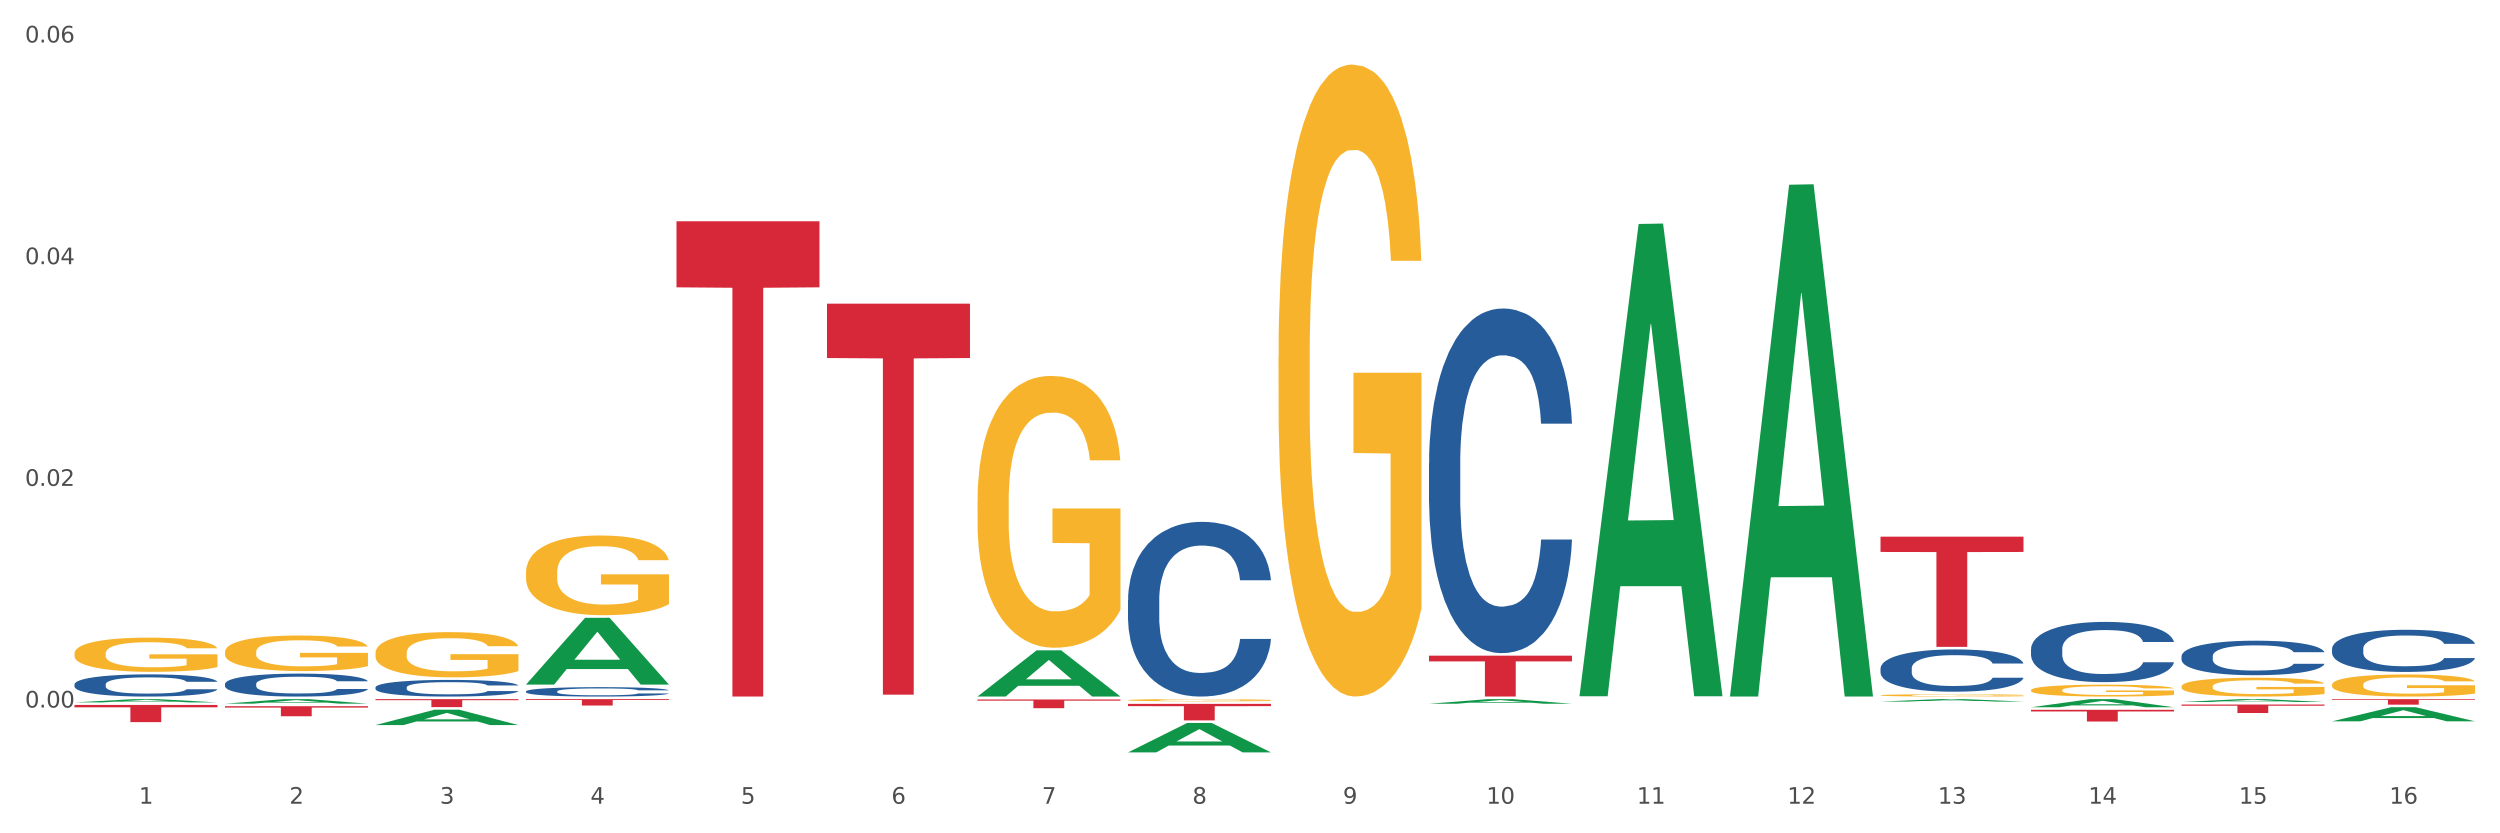 <?xml version="1.0" encoding="utf-8" standalone="no"?>
<!DOCTYPE svg PUBLIC "-//W3C//DTD SVG 1.1//EN"
  "http://www.w3.org/Graphics/SVG/1.1/DTD/svg11.dtd">
<svg xmlns:xlink="http://www.w3.org/1999/xlink" width="1080pt" height="360pt" viewBox="0 0 1080 360" xmlns="http://www.w3.org/2000/svg" version="1.1">
 <rect x="0" y="0" width="1080" height="360" fill="#333333" stroke="none"/>
 <defs>
  <style type="text/css">*{stroke-linejoin: round; stroke-linecap: butt}</style>
 </defs>
 <g id="figure_1">
  <g id="patch_1">
   <path d="M 0 360 
L 1080 360 
L 1080 0 
L 0 0 
z
" style="fill: #ffffff; stroke: #ffffff; stroke-linejoin: miter"/>
  </g>
  <g id="axes_1">
   <g id="matplotlib.axis_1">
    <g id="xtick_1">
     <g id="text_1">
      <!-- 1 -->
      <g style="fill: #4d4d4d" transform="translate(60.004 347.204) scale(0.096 -0.096)">
       <defs>
        <path id="DejaVuSans-31" d="M 794 531 
L 1825 531 
L 1825 4091 
L 703 3866 
L 703 4441 
L 1819 4666 
L 2450 4666 
L 2450 531 
L 3481 531 
L 3481 0 
L 794 0 
L 794 531 
z
" transform="scale(0.016)"/>
       </defs>
       <use xlink:href="#DejaVuSans-31"/>
      </g>
     </g>
    </g>
    <g id="xtick_2">
     <g id="text_2">
      <!-- 2 -->
      <g style="fill: #4d4d4d" transform="translate(125.021 347.204) scale(0.096 -0.096)">
       <defs>
        <path id="DejaVuSans-32" d="M 1228 531 
L 3431 531 
L 3431 0 
L 469 0 
L 469 531 
Q 828 903 1448 1529 
Q 2069 2156 2228 2338 
Q 2531 2678 2651 2914 
Q 2772 3150 2772 3378 
Q 2772 3750 2511 3984 
Q 2250 4219 1831 4219 
Q 1534 4219 1204 4116 
Q 875 4013 500 3803 
L 500 4441 
Q 881 4594 1212 4672 
Q 1544 4750 1819 4750 
Q 2544 4750 2975 4387 
Q 3406 4025 3406 3419 
Q 3406 3131 3298 2873 
Q 3191 2616 2906 2266 
Q 2828 2175 2409 1742 
Q 1991 1309 1228 531 
z
" transform="scale(0.016)"/>
       </defs>
       <use xlink:href="#DejaVuSans-32"/>
      </g>
     </g>
    </g>
    <g id="xtick_3">
     <g id="text_3">
      <!-- 3 -->
      <g style="fill: #4d4d4d" transform="translate(190.039 347.204) scale(0.096 -0.096)">
       <defs>
        <path id="DejaVuSans-33" d="M 2597 2516 
Q 3050 2419 3304 2112 
Q 3559 1806 3559 1356 
Q 3559 666 3084 287 
Q 2609 -91 1734 -91 
Q 1441 -91 1130 -33 
Q 819 25 488 141 
L 488 750 
Q 750 597 1062 519 
Q 1375 441 1716 441 
Q 2309 441 2620 675 
Q 2931 909 2931 1356 
Q 2931 1769 2642 2001 
Q 2353 2234 1838 2234 
L 1294 2234 
L 1294 2753 
L 1863 2753 
Q 2328 2753 2575 2939 
Q 2822 3125 2822 3475 
Q 2822 3834 2567 4026 
Q 2313 4219 1838 4219 
Q 1578 4219 1281 4162 
Q 984 4106 628 3988 
L 628 4550 
Q 988 4650 1302 4700 
Q 1616 4750 1894 4750 
Q 2613 4750 3031 4423 
Q 3450 4097 3450 3541 
Q 3450 3153 3228 2886 
Q 3006 2619 2597 2516 
z
" transform="scale(0.016)"/>
       </defs>
       <use xlink:href="#DejaVuSans-33"/>
      </g>
     </g>
    </g>
    <g id="xtick_4">
     <g id="text_4">
      <!-- 4 -->
      <g style="fill: #4d4d4d" transform="translate(255.056 347.204) scale(0.096 -0.096)">
       <defs>
        <path id="DejaVuSans-34" d="M 2419 4116 
L 825 1625 
L 2419 1625 
L 2419 4116 
z
M 2253 4666 
L 3047 4666 
L 3047 1625 
L 3713 1625 
L 3713 1100 
L 3047 1100 
L 3047 0 
L 2419 0 
L 2419 1100 
L 313 1100 
L 313 1709 
L 2253 4666 
z
" transform="scale(0.016)"/>
       </defs>
       <use xlink:href="#DejaVuSans-34"/>
      </g>
     </g>
    </g>
    <g id="xtick_5">
     <g id="text_5">
      <!-- 5 -->
      <g style="fill: #4d4d4d" transform="translate(320.073 347.204) scale(0.096 -0.096)">
       <defs>
        <path id="DejaVuSans-35" d="M 691 4666 
L 3169 4666 
L 3169 4134 
L 1269 4134 
L 1269 2991 
Q 1406 3038 1543 3061 
Q 1681 3084 1819 3084 
Q 2600 3084 3056 2656 
Q 3513 2228 3513 1497 
Q 3513 744 3044 326 
Q 2575 -91 1722 -91 
Q 1428 -91 1123 -41 
Q 819 9 494 109 
L 494 744 
Q 775 591 1075 516 
Q 1375 441 1709 441 
Q 2250 441 2565 725 
Q 2881 1009 2881 1497 
Q 2881 1984 2565 2268 
Q 2250 2553 1709 2553 
Q 1456 2553 1204 2497 
Q 953 2441 691 2322 
L 691 4666 
z
" transform="scale(0.016)"/>
       </defs>
       <use xlink:href="#DejaVuSans-35"/>
      </g>
     </g>
    </g>
    <g id="xtick_6">
     <g id="text_6">
      <!-- 6 -->
      <g style="fill: #4d4d4d" transform="translate(385.09 347.204) scale(0.096 -0.096)">
       <defs>
        <path id="DejaVuSans-36" d="M 2113 2584 
Q 1688 2584 1439 2293 
Q 1191 2003 1191 1497 
Q 1191 994 1439 701 
Q 1688 409 2113 409 
Q 2538 409 2786 701 
Q 3034 994 3034 1497 
Q 3034 2003 2786 2293 
Q 2538 2584 2113 2584 
z
M 3366 4563 
L 3366 3988 
Q 3128 4100 2886 4159 
Q 2644 4219 2406 4219 
Q 1781 4219 1451 3797 
Q 1122 3375 1075 2522 
Q 1259 2794 1537 2939 
Q 1816 3084 2150 3084 
Q 2853 3084 3261 2657 
Q 3669 2231 3669 1497 
Q 3669 778 3244 343 
Q 2819 -91 2113 -91 
Q 1303 -91 875 529 
Q 447 1150 447 2328 
Q 447 3434 972 4092 
Q 1497 4750 2381 4750 
Q 2619 4750 2861 4703 
Q 3103 4656 3366 4563 
z
" transform="scale(0.016)"/>
       </defs>
       <use xlink:href="#DejaVuSans-36"/>
      </g>
     </g>
    </g>
    <g id="xtick_7">
     <g id="text_7">
      <!-- 7 -->
      <g style="fill: #4d4d4d" transform="translate(450.108 347.204) scale(0.096 -0.096)">
       <defs>
        <path id="DejaVuSans-37" d="M 525 4666 
L 3525 4666 
L 3525 4397 
L 1831 0 
L 1172 0 
L 2766 4134 
L 525 4134 
L 525 4666 
z
" transform="scale(0.016)"/>
       </defs>
       <use xlink:href="#DejaVuSans-37"/>
      </g>
     </g>
    </g>
    <g id="xtick_8">
     <g id="text_8">
      <!-- 8 -->
      <g style="fill: #4d4d4d" transform="translate(515.125 347.204) scale(0.096 -0.096)">
       <defs>
        <path id="DejaVuSans-38" d="M 2034 2216 
Q 1584 2216 1326 1975 
Q 1069 1734 1069 1313 
Q 1069 891 1326 650 
Q 1584 409 2034 409 
Q 2484 409 2743 651 
Q 3003 894 3003 1313 
Q 3003 1734 2745 1975 
Q 2488 2216 2034 2216 
z
M 1403 2484 
Q 997 2584 770 2862 
Q 544 3141 544 3541 
Q 544 4100 942 4425 
Q 1341 4750 2034 4750 
Q 2731 4750 3128 4425 
Q 3525 4100 3525 3541 
Q 3525 3141 3298 2862 
Q 3072 2584 2669 2484 
Q 3125 2378 3379 2068 
Q 3634 1759 3634 1313 
Q 3634 634 3220 271 
Q 2806 -91 2034 -91 
Q 1263 -91 848 271 
Q 434 634 434 1313 
Q 434 1759 690 2068 
Q 947 2378 1403 2484 
z
M 1172 3481 
Q 1172 3119 1398 2916 
Q 1625 2713 2034 2713 
Q 2441 2713 2670 2916 
Q 2900 3119 2900 3481 
Q 2900 3844 2670 4047 
Q 2441 4250 2034 4250 
Q 1625 4250 1398 4047 
Q 1172 3844 1172 3481 
z
" transform="scale(0.016)"/>
       </defs>
       <use xlink:href="#DejaVuSans-38"/>
      </g>
     </g>
    </g>
    <g id="xtick_9">
     <g id="text_9">
      <!-- 9 -->
      <g style="fill: #4d4d4d" transform="translate(580.142 347.204) scale(0.096 -0.096)">
       <defs>
        <path id="DejaVuSans-39" d="M 703 97 
L 703 672 
Q 941 559 1184 500 
Q 1428 441 1663 441 
Q 2288 441 2617 861 
Q 2947 1281 2994 2138 
Q 2813 1869 2534 1725 
Q 2256 1581 1919 1581 
Q 1219 1581 811 2004 
Q 403 2428 403 3163 
Q 403 3881 828 4315 
Q 1253 4750 1959 4750 
Q 2769 4750 3195 4129 
Q 3622 3509 3622 2328 
Q 3622 1225 3098 567 
Q 2575 -91 1691 -91 
Q 1453 -91 1209 -44 
Q 966 3 703 97 
z
M 1959 2075 
Q 2384 2075 2632 2365 
Q 2881 2656 2881 3163 
Q 2881 3666 2632 3958 
Q 2384 4250 1959 4250 
Q 1534 4250 1286 3958 
Q 1038 3666 1038 3163 
Q 1038 2656 1286 2365 
Q 1534 2075 1959 2075 
z
" transform="scale(0.016)"/>
       </defs>
       <use xlink:href="#DejaVuSans-39"/>
      </g>
     </g>
    </g>
    <g id="xtick_10">
     <g id="text_10">
      <!-- 10 -->
      <g style="fill: #4d4d4d" transform="translate(642.105 347.204) scale(0.096 -0.096)">
       <defs>
        <path id="DejaVuSans-30" d="M 2034 4250 
Q 1547 4250 1301 3770 
Q 1056 3291 1056 2328 
Q 1056 1369 1301 889 
Q 1547 409 2034 409 
Q 2525 409 2770 889 
Q 3016 1369 3016 2328 
Q 3016 3291 2770 3770 
Q 2525 4250 2034 4250 
z
M 2034 4750 
Q 2819 4750 3233 4129 
Q 3647 3509 3647 2328 
Q 3647 1150 3233 529 
Q 2819 -91 2034 -91 
Q 1250 -91 836 529 
Q 422 1150 422 2328 
Q 422 3509 836 4129 
Q 1250 4750 2034 4750 
z
" transform="scale(0.016)"/>
       </defs>
       <use xlink:href="#DejaVuSans-31"/>
       <use xlink:href="#DejaVuSans-30" transform="translate(63.623 0)"/>
      </g>
     </g>
    </g>
    <g id="xtick_11">
     <g id="text_11">
      <!-- 11 -->
      <g style="fill: #4d4d4d" transform="translate(707.123 347.204) scale(0.096 -0.096)">
       <use xlink:href="#DejaVuSans-31"/>
       <use xlink:href="#DejaVuSans-31" transform="translate(63.623 0)"/>
      </g>
     </g>
    </g>
    <g id="xtick_12">
     <g id="text_12">
      <!-- 12 -->
      <g style="fill: #4d4d4d" transform="translate(772.14 347.204) scale(0.096 -0.096)">
       <use xlink:href="#DejaVuSans-31"/>
       <use xlink:href="#DejaVuSans-32" transform="translate(63.623 0)"/>
      </g>
     </g>
    </g>
    <g id="xtick_13">
     <g id="text_13">
      <!-- 13 -->
      <g style="fill: #4d4d4d" transform="translate(837.157 347.204) scale(0.096 -0.096)">
       <use xlink:href="#DejaVuSans-31"/>
       <use xlink:href="#DejaVuSans-33" transform="translate(63.623 0)"/>
      </g>
     </g>
    </g>
    <g id="xtick_14">
     <g id="text_14">
      <!-- 14 -->
      <g style="fill: #4d4d4d" transform="translate(902.174 347.204) scale(0.096 -0.096)">
       <use xlink:href="#DejaVuSans-31"/>
       <use xlink:href="#DejaVuSans-34" transform="translate(63.623 0)"/>
      </g>
     </g>
    </g>
    <g id="xtick_15">
     <g id="text_15">
      <!-- 15 -->
      <g style="fill: #4d4d4d" transform="translate(967.192 347.204) scale(0.096 -0.096)">
       <use xlink:href="#DejaVuSans-31"/>
       <use xlink:href="#DejaVuSans-35" transform="translate(63.623 0)"/>
      </g>
     </g>
    </g>
    <g id="xtick_16">
     <g id="text_16">
      <!-- 16 -->
      <g style="fill: #4d4d4d" transform="translate(1032.209 347.204) scale(0.096 -0.096)">
       <use xlink:href="#DejaVuSans-31"/>
       <use xlink:href="#DejaVuSans-36" transform="translate(63.623 0)"/>
      </g>
     </g>
    </g>
    <g id="xtick_17"/>
    <g id="xtick_18"/>
    <g id="xtick_19"/>
    <g id="xtick_20"/>
    <g id="xtick_21"/>
    <g id="xtick_22"/>
    <g id="xtick_23"/>
    <g id="xtick_24"/>
    <g id="xtick_25"/>
    <g id="xtick_26"/>
    <g id="xtick_27"/>
    <g id="xtick_28"/>
    <g id="xtick_29"/>
    <g id="xtick_30"/>
    <g id="xtick_31"/>
   </g>
   <g id="matplotlib.axis_2">
    <g id="ytick_1">
     <g id="text_17">
      <!-- 0.00 -->
      <g style="fill: #4d4d4d" transform="translate(10.8 305.661) scale(0.096 -0.096)">
       <defs>
        <path id="DejaVuSans-2e" d="M 684 794 
L 1344 794 
L 1344 0 
L 684 0 
L 684 794 
z
" transform="scale(0.016)"/>
       </defs>
       <use xlink:href="#DejaVuSans-30"/>
       <use xlink:href="#DejaVuSans-2e" transform="translate(63.623 0)"/>
       <use xlink:href="#DejaVuSans-30" transform="translate(95.41 0)"/>
       <use xlink:href="#DejaVuSans-30" transform="translate(159.033 0)"/>
      </g>
     </g>
    </g>
    <g id="ytick_2">
     <g id="text_18">
      <!-- 0.02 -->
      <g style="fill: #4d4d4d" transform="translate(10.8 209.891) scale(0.096 -0.096)">
       <use xlink:href="#DejaVuSans-30"/>
       <use xlink:href="#DejaVuSans-2e" transform="translate(63.623 0)"/>
       <use xlink:href="#DejaVuSans-30" transform="translate(95.41 0)"/>
       <use xlink:href="#DejaVuSans-32" transform="translate(159.033 0)"/>
      </g>
     </g>
    </g>
    <g id="ytick_3">
     <g id="text_19">
      <!-- 0.04 -->
      <g style="fill: #4d4d4d" transform="translate(10.8 114.121) scale(0.096 -0.096)">
       <use xlink:href="#DejaVuSans-30"/>
       <use xlink:href="#DejaVuSans-2e" transform="translate(63.623 0)"/>
       <use xlink:href="#DejaVuSans-30" transform="translate(95.41 0)"/>
       <use xlink:href="#DejaVuSans-34" transform="translate(159.033 0)"/>
      </g>
     </g>
    </g>
    <g id="ytick_4">
     <g id="text_20">
      <!-- 0.06 -->
      <g style="fill: #4d4d4d" transform="translate(10.8 18.352) scale(0.096 -0.096)">
       <use xlink:href="#DejaVuSans-30"/>
       <use xlink:href="#DejaVuSans-2e" transform="translate(63.623 0)"/>
       <use xlink:href="#DejaVuSans-30" transform="translate(95.41 0)"/>
       <use xlink:href="#DejaVuSans-36" transform="translate(159.033 0)"/>
      </g>
     </g>
    </g>
    <g id="ytick_5"/>
    <g id="ytick_6"/>
    <g id="ytick_7"/>
   </g>
   <g id="PolyCollection_1">
    <path d="M 97.192 305.091 
L 158.959 305.091 
L 158.959 305.692 
L 134.662 305.696 
L 134.662 309.42 
L 121.343 309.42 
L 121.343 305.696 
L 97.192 305.692 
L 97.192 305.095 
L 97.192 305.091 
z
" clip-path="url(#p4c1b351654)" style="fill: #d62839"/>
    <path d="M 812.382 303.078 
L 812.446 303.077 
L 837.916 302.015 
L 848.487 302.014 
L 874.148 303.08 
L 861.922 303.08 
L 856.382 302.832 
L 830.084 302.832 
L 829.893 302.836 
L 824.544 303.08 
L 812.382 303.08 
L 812.382 303.078 
L 833.395 302.683 
L 853.071 302.682 
L 843.329 302.241 
L 843.201 302.239 
L 843.074 302.242 
L 833.332 302.682 
L 833.395 302.683 
L 812.382 303.078 
z
" clip-path="url(#p4c1b351654)" style="fill: #109648"/>
    <path d="M 877.399 306.644 
L 939.166 306.644 
L 939.166 307.348 
L 914.869 307.353 
L 914.869 311.712 
L 901.549 311.712 
L 901.549 307.353 
L 877.399 307.348 
L 877.399 306.649 
L 877.399 306.644 
z
" clip-path="url(#p4c1b351654)" style="fill: #d62839"/>
    <path d="M 422.278 302.163 
L 484.045 302.163 
L 484.045 302.687 
L 459.748 302.691 
L 459.748 305.935 
L 446.429 305.935 
L 446.429 302.691 
L 422.278 302.687 
L 422.278 302.166 
L 422.278 302.163 
z
" clip-path="url(#p4c1b351654)" style="fill: #d62839"/>
    <path d="M 227.227 302.014 
L 288.993 302.014 
L 288.993 302.399 
L 264.696 302.402 
L 264.696 304.785 
L 251.377 304.785 
L 251.377 302.402 
L 227.227 302.399 
L 227.227 302.017 
L 227.227 302.014 
z
" clip-path="url(#p4c1b351654)" style="fill: #d62839"/>
    <path d="M 292.244 95.592 
L 354.01 95.592 
L 354.01 124.126 
L 329.714 124.319 
L 329.714 300.917 
L 316.394 300.917 
L 316.394 124.319 
L 292.244 124.126 
L 292.244 95.785 
L 292.244 95.592 
z
" clip-path="url(#p4c1b351654)" style="fill: #d62839"/>
    <path d="M 357.261 131.197 
L 419.028 131.197 
L 419.028 154.668 
L 394.731 154.826 
L 394.731 300.088 
L 381.412 300.088 
L 381.412 154.826 
L 357.261 154.668 
L 357.261 131.356 
L 357.261 131.197 
z
" clip-path="url(#p4c1b351654)" style="fill: #d62839"/>
    <path d="M 162.209 302.014 
L 223.976 302.014 
L 223.976 302.496 
L 199.679 302.499 
L 199.679 305.48 
L 186.36 305.48 
L 186.36 302.499 
L 162.209 302.496 
L 162.209 302.017 
L 162.209 302.014 
z
" clip-path="url(#p4c1b351654)" style="fill: #d62839"/>
    <path d="M 877.399 305.541 
L 877.463 305.537 
L 902.933 302.017 
L 913.504 302.014 
L 939.166 305.547 
L 926.94 305.547 
L 921.4 304.725 
L 895.101 304.725 
L 894.91 304.738 
L 889.561 305.547 
L 877.399 305.547 
L 877.399 305.541 
L 898.412 304.234 
L 918.089 304.23 
L 908.346 302.767 
L 908.219 302.76 
L 908.091 302.77 
L 898.349 304.23 
L 898.412 304.234 
L 877.399 305.541 
z
" clip-path="url(#p4c1b351654)" style="fill: #109648"/>
    <path d="M 942.416 303.274 
L 942.48 303.273 
L 967.951 302.015 
L 978.521 302.014 
L 1004.183 303.277 
L 991.957 303.277 
L 986.417 302.983 
L 960.118 302.983 
L 959.927 302.987 
L 954.579 303.277 
L 942.416 303.277 
L 942.416 303.274 
L 963.43 302.807 
L 983.106 302.806 
L 973.363 302.283 
L 973.236 302.281 
L 973.109 302.284 
L 963.366 302.806 
L 963.43 302.807 
L 942.416 303.274 
z
" clip-path="url(#p4c1b351654)" style="fill: #109648"/>
    <path d="M 1007.434 311.61 
L 1007.497 311.605 
L 1032.968 305.514 
L 1043.538 305.509 
L 1069.2 311.622 
L 1056.974 311.622 
L 1051.434 310.198 
L 1025.136 310.198 
L 1024.945 310.221 
L 1019.596 311.622 
L 1007.434 311.622 
L 1007.434 311.61 
L 1028.447 309.349 
L 1048.123 309.343 
L 1038.38 306.812 
L 1038.253 306.8 
L 1038.126 306.817 
L 1028.383 309.343 
L 1028.447 309.349 
L 1007.434 311.61 
z
" clip-path="url(#p4c1b351654)" style="fill: #109648"/>
    <path d="M 1007.434 302.014 
L 1069.2 302.014 
L 1069.2 302.347 
L 1044.903 302.349 
L 1044.903 304.412 
L 1031.584 304.412 
L 1031.584 302.349 
L 1007.434 302.347 
L 1007.434 302.016 
L 1007.434 302.014 
z
" clip-path="url(#p4c1b351654)" style="fill: #d62839"/>
    <path d="M 942.416 304.373 
L 1004.183 304.373 
L 1004.183 304.878 
L 979.886 304.882 
L 979.886 308.009 
L 966.567 308.009 
L 966.567 304.882 
L 942.416 304.878 
L 942.416 304.377 
L 942.416 304.373 
z
" clip-path="url(#p4c1b351654)" style="fill: #d62839"/>
    <path d="M 32.175 304.538 
L 93.941 304.538 
L 93.941 305.57 
L 69.645 305.577 
L 69.645 311.966 
L 56.325 311.966 
L 56.325 305.577 
L 32.175 305.57 
L 32.175 304.545 
L 32.175 304.538 
z
" clip-path="url(#p4c1b351654)" style="fill: #d62839"/>
    <path d="M 617.33 283.261 
L 679.097 283.261 
L 679.097 285.715 
L 654.8 285.731 
L 654.8 300.917 
L 641.481 300.917 
L 641.481 285.731 
L 617.33 285.715 
L 617.33 283.277 
L 617.33 283.261 
z
" clip-path="url(#p4c1b351654)" style="fill: #d62839"/>
    <path d="M 487.296 304.068 
L 549.062 304.068 
L 549.062 305.061 
L 524.765 305.068 
L 524.765 311.211 
L 511.446 311.211 
L 511.446 305.068 
L 487.296 305.061 
L 487.296 304.075 
L 487.296 304.068 
z
" clip-path="url(#p4c1b351654)" style="fill: #d62839"/>
    <path d="M 812.382 288.756 
L 812.455 288.74 
L 812.455 288.273 
L 812.674 287.639 
L 813.477 286.472 
L 814.499 285.588 
L 816.251 284.554 
L 817.201 284.12 
L 818.442 283.637 
L 820.997 282.853 
L 823.917 282.186 
L 825.962 281.819 
L 827.495 281.586 
L 830.926 281.169 
L 832.898 280.985 
L 834.942 280.835 
L 836.694 280.735 
L 839.615 280.618 
L 841.951 280.568 
L 844.652 280.552 
L 846.916 280.568 
L 849.909 280.635 
L 854.29 280.835 
L 855.969 280.952 
L 858.232 281.152 
L 860.568 281.419 
L 862.467 281.686 
L 864.657 282.069 
L 866.92 282.57 
L 869.111 283.203 
L 870.644 283.787 
L 871.885 284.404 
L 872.98 285.154 
L 873.783 285.971 
L 874.148 286.655 
L 860.787 286.655 
L 860.422 286.038 
L 859.692 285.371 
L 858.962 284.921 
L 858.159 284.554 
L 856.918 284.137 
L 855.823 283.87 
L 853.998 283.553 
L 852.318 283.353 
L 850.931 283.237 
L 849.252 283.137 
L 845.674 283.036 
L 843.119 283.036 
L 841.513 283.07 
L 839.542 283.153 
L 837.862 283.27 
L 835.891 283.47 
L 834.358 283.687 
L 832.825 283.97 
L 831.949 284.17 
L 830.634 284.537 
L 829.758 284.837 
L 828.59 285.354 
L 827.933 285.721 
L 826.765 286.672 
L 826.254 287.372 
L 826.035 287.856 
L 825.889 288.389 
L 825.889 290.991 
L 826.327 292.158 
L 826.692 292.659 
L 827.276 293.226 
L 828.371 293.959 
L 829.977 294.676 
L 831.657 295.193 
L 833.044 295.51 
L 834.358 295.744 
L 835.672 295.927 
L 837.278 296.094 
L 838.592 296.194 
L 840.564 296.294 
L 842.9 296.344 
L 844.725 296.344 
L 848.449 296.261 
L 850.128 296.177 
L 851.734 296.06 
L 853.486 295.877 
L 854.874 295.677 
L 855.677 295.527 
L 856.991 295.21 
L 858.013 294.876 
L 858.889 294.493 
L 859.473 294.159 
L 860.13 293.659 
L 860.641 293.092 
L 860.787 292.792 
L 874.148 292.792 
L 873.856 293.392 
L 873.345 293.976 
L 872.323 294.76 
L 871.52 295.21 
L 870.279 295.76 
L 868.965 296.227 
L 867.139 296.744 
L 865.46 297.128 
L 863.708 297.461 
L 861.81 297.761 
L 858.378 298.178 
L 857.137 298.295 
L 854.509 298.495 
L 852.464 298.612 
L 849.471 298.729 
L 846.405 298.795 
L 843.192 298.812 
L 840.345 298.779 
L 837.205 298.679 
L 835.234 298.579 
L 833.044 298.428 
L 830.488 298.195 
L 828.079 297.911 
L 825.816 297.578 
L 823.698 297.194 
L 821.727 296.761 
L 819.172 296.044 
L 817.274 295.343 
L 815.886 294.693 
L 814.937 294.143 
L 813.988 293.442 
L 813.477 292.959 
L 812.674 291.791 
L 812.382 290.707 
L 812.382 288.756 
z
" clip-path="url(#p4c1b351654)" style="fill: #255c99"/>
    <path d="M 877.399 280.353 
L 877.472 280.329 
L 877.472 279.663 
L 877.691 278.76 
L 878.494 277.096 
L 879.516 275.836 
L 881.269 274.362 
L 882.218 273.744 
L 883.459 273.055 
L 886.014 271.938 
L 888.935 270.987 
L 890.979 270.464 
L 892.512 270.131 
L 895.944 269.537 
L 897.915 269.275 
L 899.959 269.061 
L 901.711 268.919 
L 904.632 268.752 
L 906.968 268.681 
L 909.67 268.657 
L 911.933 268.681 
L 914.926 268.776 
L 919.307 269.061 
L 920.986 269.228 
L 923.249 269.513 
L 925.586 269.893 
L 927.484 270.274 
L 929.674 270.821 
L 931.938 271.534 
L 934.128 272.437 
L 935.661 273.269 
L 936.902 274.148 
L 937.997 275.218 
L 938.8 276.383 
L 939.166 277.358 
L 925.805 277.358 
L 925.44 276.478 
L 924.71 275.527 
L 923.979 274.885 
L 923.176 274.362 
L 921.935 273.768 
L 920.84 273.388 
L 919.015 272.936 
L 917.336 272.651 
L 915.948 272.485 
L 914.269 272.342 
L 910.692 272.199 
L 908.136 272.199 
L 906.53 272.247 
L 904.559 272.366 
L 902.88 272.532 
L 900.908 272.817 
L 899.375 273.126 
L 897.842 273.53 
L 896.966 273.816 
L 895.652 274.339 
L 894.775 274.767 
L 893.607 275.503 
L 892.95 276.026 
L 891.782 277.381 
L 891.271 278.38 
L 891.052 279.069 
L 890.906 279.83 
L 890.906 283.538 
L 891.344 285.202 
L 891.709 285.915 
L 892.293 286.723 
L 893.388 287.769 
L 894.995 288.792 
L 896.674 289.528 
L 898.061 289.98 
L 899.375 290.313 
L 900.689 290.574 
L 902.296 290.812 
L 903.61 290.955 
L 905.581 291.097 
L 907.917 291.169 
L 909.743 291.169 
L 913.466 291.05 
L 915.145 290.931 
L 916.751 290.765 
L 918.504 290.503 
L 919.891 290.218 
L 920.694 290.004 
L 922.008 289.552 
L 923.03 289.077 
L 923.906 288.53 
L 924.491 288.055 
L 925.148 287.341 
L 925.659 286.533 
L 925.805 286.105 
L 939.166 286.105 
L 938.873 286.961 
L 938.362 287.793 
L 937.34 288.91 
L 936.537 289.552 
L 935.296 290.337 
L 933.982 291.002 
L 932.157 291.739 
L 930.477 292.286 
L 928.725 292.761 
L 926.827 293.189 
L 923.395 293.783 
L 922.154 293.95 
L 919.526 294.235 
L 917.482 294.401 
L 914.488 294.568 
L 911.422 294.663 
L 908.209 294.687 
L 905.362 294.639 
L 902.223 294.497 
L 900.251 294.354 
L 898.061 294.14 
L 895.506 293.807 
L 893.096 293.403 
L 890.833 292.928 
L 888.716 292.381 
L 886.744 291.763 
L 884.189 290.741 
L 882.291 289.742 
L 880.904 288.815 
L 879.954 288.031 
L 879.005 287.032 
L 878.494 286.343 
L 877.691 284.679 
L 877.399 283.134 
L 877.399 280.353 
z
" clip-path="url(#p4c1b351654)" style="fill: #255c99"/>
    <path d="M 1007.434 295.785 
L 1007.507 295.776 
L 1007.507 295.463 
L 1007.652 295.193 
L 1008.382 294.539 
L 1009.475 293.999 
L 1010.278 293.711 
L 1011.08 293.476 
L 1012.028 293.241 
L 1013.195 292.997 
L 1015.309 292.639 
L 1016.622 292.456 
L 1018.226 292.265 
L 1021.143 291.986 
L 1023.258 291.829 
L 1025.446 291.698 
L 1029.019 291.542 
L 1031.353 291.472 
L 1033.832 291.42 
L 1036.822 291.385 
L 1039.083 291.376 
L 1044.041 291.402 
L 1048.271 291.481 
L 1050.313 291.542 
L 1052.938 291.646 
L 1054.324 291.716 
L 1056.584 291.855 
L 1058.918 292.038 
L 1060.522 292.195 
L 1062.929 292.491 
L 1064.752 292.788 
L 1066.429 293.154 
L 1067.304 293.406 
L 1067.96 293.642 
L 1068.544 293.912 
L 1069.127 294.339 
L 1056.001 294.339 
L 1055.49 294.034 
L 1054.688 293.746 
L 1053.521 293.467 
L 1052.5 293.293 
L 1050.75 293.075 
L 1049.146 292.936 
L 1047.469 292.831 
L 1045.427 292.744 
L 1043.823 292.7 
L 1041.562 292.666 
L 1037.114 292.674 
L 1034.124 292.744 
L 1032.082 292.831 
L 1030.769 292.91 
L 1029.602 292.997 
L 1028.29 293.119 
L 1026.758 293.302 
L 1025.665 293.467 
L 1024.571 293.676 
L 1023.696 293.886 
L 1022.893 294.129 
L 1022.237 294.391 
L 1021.727 294.661 
L 1021.289 294.992 
L 1020.925 295.541 
L 1020.925 296.735 
L 1021.07 297.005 
L 1021.435 297.362 
L 1021.873 297.632 
L 1022.602 297.955 
L 1023.258 298.173 
L 1024.498 298.486 
L 1025.883 298.748 
L 1026.977 298.913 
L 1028.071 299.053 
L 1029.967 299.244 
L 1032.082 299.401 
L 1033.905 299.497 
L 1036.384 299.584 
L 1038.062 299.619 
L 1039.52 299.636 
L 1043.093 299.636 
L 1045.646 299.61 
L 1048.49 299.549 
L 1050.677 299.471 
L 1052.5 299.375 
L 1054.542 299.218 
L 1055.855 299.07 
L 1055.855 297.249 
L 1039.812 297.24 
L 1039.812 296.029 
L 1069.2 296.029 
L 1069.2 299.584 
L 1067.96 299.767 
L 1066.575 299.933 
L 1065.116 300.081 
L 1062.929 300.264 
L 1060.303 300.438 
L 1057.97 300.56 
L 1055.49 300.665 
L 1052.573 300.76 
L 1048.781 300.848 
L 1046.448 300.882 
L 1043.531 300.909 
L 1040.103 300.917 
L 1037.114 300.9 
L 1034.197 300.856 
L 1031.134 300.778 
L 1028.144 300.665 
L 1025.883 300.551 
L 1023.623 300.412 
L 1021.216 300.229 
L 1019.32 300.055 
L 1017.862 299.898 
L 1016.257 299.697 
L 1014.507 299.436 
L 1013.195 299.201 
L 1012.028 298.957 
L 1010.788 298.643 
L 1009.913 298.373 
L 1009.038 298.033 
L 1008.527 297.78 
L 1007.944 297.388 
L 1007.507 296.839 
L 1007.434 295.785 
z
" clip-path="url(#p4c1b351654)" style="fill: #f7b32b"/>
    <path d="M 617.33 200.17 
L 617.403 200.034 
L 617.403 196.227 
L 617.622 191.06 
L 618.425 181.542 
L 619.447 174.335 
L 621.2 165.904 
L 622.149 162.369 
L 623.39 158.425 
L 625.945 152.035 
L 628.866 146.595 
L 630.91 143.604 
L 632.443 141.7 
L 635.875 138.301 
L 637.846 136.805 
L 639.89 135.581 
L 641.642 134.765 
L 644.563 133.814 
L 646.899 133.406 
L 649.601 133.27 
L 651.864 133.406 
L 654.857 133.95 
L 659.238 135.581 
L 660.917 136.533 
L 663.18 138.165 
L 665.517 140.341 
L 667.415 142.516 
L 669.605 145.644 
L 671.869 149.723 
L 674.059 154.89 
L 675.592 159.649 
L 676.833 164.68 
L 677.928 170.799 
L 678.732 177.462 
L 679.097 183.037 
L 665.736 183.037 
L 665.371 178.006 
L 664.641 172.567 
L 663.91 168.896 
L 663.107 165.904 
L 661.866 162.505 
L 660.771 160.329 
L 658.946 157.746 
L 657.267 156.114 
L 655.879 155.162 
L 654.2 154.346 
L 650.623 153.53 
L 648.067 153.53 
L 646.461 153.802 
L 644.49 154.482 
L 642.811 155.434 
L 640.839 157.066 
L 639.306 158.833 
L 637.773 161.145 
L 636.897 162.777 
L 635.583 165.768 
L 634.707 168.216 
L 633.538 172.431 
L 632.881 175.423 
L 631.713 183.173 
L 631.202 188.884 
L 630.983 192.828 
L 630.837 197.179 
L 630.837 218.391 
L 631.275 227.91 
L 631.64 231.989 
L 632.224 236.612 
L 633.319 242.595 
L 634.926 248.442 
L 636.605 252.657 
L 637.992 255.241 
L 639.306 257.145 
L 640.62 258.64 
L 642.227 260 
L 643.541 260.816 
L 645.512 261.632 
L 647.848 262.04 
L 649.674 262.04 
L 653.397 261.36 
L 655.076 260.68 
L 656.683 259.728 
L 658.435 258.232 
L 659.822 256.601 
L 660.625 255.377 
L 661.939 252.793 
L 662.961 250.074 
L 663.837 246.946 
L 664.422 244.227 
L 665.079 240.147 
L 665.59 235.524 
L 665.736 233.077 
L 679.097 233.077 
L 678.805 237.972 
L 678.293 242.731 
L 677.271 249.122 
L 676.468 252.793 
L 675.227 257.281 
L 673.913 261.088 
L 672.088 265.303 
L 670.408 268.431 
L 668.656 271.15 
L 666.758 273.598 
L 663.326 276.997 
L 662.085 277.949 
L 659.457 279.581 
L 657.413 280.533 
L 654.419 281.484 
L 651.353 282.028 
L 648.14 282.164 
L 645.293 281.892 
L 642.154 281.077 
L 640.182 280.261 
L 637.992 279.037 
L 635.437 277.133 
L 633.027 274.822 
L 630.764 272.102 
L 628.647 268.975 
L 626.675 265.439 
L 624.12 259.592 
L 622.222 253.881 
L 620.835 248.578 
L 619.886 244.091 
L 618.936 238.38 
L 618.425 234.436 
L 617.622 224.918 
L 617.33 216.08 
L 617.33 200.17 
z
" clip-path="url(#p4c1b351654)" style="fill: #255c99"/>
    <path d="M 942.416 296.542 
L 942.489 296.534 
L 942.489 296.267 
L 942.635 296.037 
L 943.364 295.48 
L 944.458 295.019 
L 945.26 294.774 
L 946.063 294.573 
L 947.011 294.373 
L 948.177 294.165 
L 950.292 293.86 
L 951.605 293.704 
L 953.209 293.541 
L 956.126 293.303 
L 958.241 293.169 
L 960.429 293.058 
L 964.002 292.924 
L 966.335 292.865 
L 968.815 292.82 
L 971.805 292.79 
L 974.065 292.783 
L 979.024 292.805 
L 983.254 292.872 
L 985.296 292.924 
L 987.921 293.013 
L 989.306 293.073 
L 991.567 293.191 
L 993.901 293.347 
L 995.505 293.481 
L 997.911 293.734 
L 999.734 293.986 
L 1001.412 294.298 
L 1002.287 294.514 
L 1002.943 294.714 
L 1003.526 294.945 
L 1004.11 295.309 
L 990.984 295.309 
L 990.473 295.049 
L 989.671 294.803 
L 988.504 294.566 
L 987.483 294.417 
L 985.733 294.231 
L 984.129 294.113 
L 982.451 294.023 
L 980.41 293.949 
L 978.805 293.912 
L 976.545 293.882 
L 972.096 293.89 
L 969.106 293.949 
L 967.065 294.023 
L 965.752 294.09 
L 964.585 294.165 
L 963.273 294.269 
L 961.741 294.425 
L 960.647 294.566 
L 959.553 294.744 
L 958.678 294.922 
L 957.876 295.13 
L 957.22 295.353 
L 956.709 295.584 
L 956.272 295.866 
L 955.907 296.334 
L 955.907 297.352 
L 956.053 297.582 
L 956.418 297.886 
L 956.855 298.117 
L 957.585 298.392 
L 958.241 298.577 
L 959.481 298.845 
L 960.866 299.068 
L 961.96 299.209 
L 963.054 299.328 
L 964.95 299.491 
L 967.065 299.625 
L 968.888 299.706 
L 971.367 299.781 
L 973.044 299.81 
L 974.503 299.825 
L 978.076 299.825 
L 980.628 299.803 
L 983.472 299.751 
L 985.66 299.684 
L 987.483 299.602 
L 989.525 299.469 
L 990.838 299.342 
L 990.838 297.79 
L 974.795 297.782 
L 974.795 296.75 
L 1004.183 296.75 
L 1004.183 299.781 
L 1002.943 299.937 
L 1001.558 300.078 
L 1000.099 300.204 
L 997.911 300.36 
L 995.286 300.509 
L 992.953 300.613 
L 990.473 300.702 
L 987.556 300.784 
L 983.764 300.858 
L 981.431 300.888 
L 978.514 300.91 
L 975.086 300.917 
L 972.096 300.902 
L 969.179 300.865 
L 966.117 300.798 
L 963.127 300.702 
L 960.866 300.605 
L 958.605 300.486 
L 956.199 300.33 
L 954.303 300.182 
L 952.844 300.048 
L 951.24 299.877 
L 949.49 299.654 
L 948.177 299.454 
L 947.011 299.246 
L 945.771 298.978 
L 944.896 298.748 
L 944.021 298.458 
L 943.51 298.243 
L 942.927 297.909 
L 942.489 297.441 
L 942.416 296.542 
z
" clip-path="url(#p4c1b351654)" style="fill: #f7b32b"/>
    <path d="M 812.382 231.828 
L 874.148 231.828 
L 874.148 238.446 
L 849.852 238.491 
L 849.852 279.455 
L 836.532 279.455 
L 836.532 238.491 
L 812.382 238.446 
L 812.382 231.873 
L 812.382 231.828 
z
" clip-path="url(#p4c1b351654)" style="fill: #d62839"/>
    <path d="M 812.382 300.375 
L 812.455 300.374 
L 812.455 300.341 
L 812.601 300.312 
L 813.33 300.243 
L 814.424 300.186 
L 815.226 300.155 
L 816.028 300.131 
L 816.976 300.106 
L 818.143 300.08 
L 820.258 300.042 
L 821.57 300.023 
L 823.175 300.003 
L 826.092 299.973 
L 828.206 299.956 
L 830.394 299.943 
L 833.967 299.926 
L 836.301 299.919 
L 838.78 299.913 
L 841.77 299.909 
L 844.031 299.909 
L 848.99 299.911 
L 853.219 299.92 
L 855.261 299.926 
L 857.886 299.937 
L 859.272 299.944 
L 861.532 299.959 
L 863.866 299.979 
L 865.47 299.995 
L 867.877 300.026 
L 869.7 300.058 
L 871.377 300.096 
L 872.252 300.123 
L 872.909 300.148 
L 873.492 300.177 
L 874.075 300.222 
L 860.949 300.222 
L 860.439 300.19 
L 859.636 300.159 
L 858.47 300.13 
L 857.449 300.111 
L 855.699 300.088 
L 854.094 300.073 
L 852.417 300.062 
L 850.375 300.053 
L 848.771 300.049 
L 846.51 300.045 
L 842.062 300.046 
L 839.072 300.053 
L 837.03 300.062 
L 835.717 300.071 
L 834.551 300.08 
L 833.238 300.093 
L 831.707 300.112 
L 830.613 300.13 
L 829.519 300.152 
L 828.644 300.174 
L 827.842 300.2 
L 827.185 300.227 
L 826.675 300.256 
L 826.237 300.291 
L 825.873 300.349 
L 825.873 300.475 
L 826.019 300.504 
L 826.383 300.541 
L 826.821 300.57 
L 827.55 300.604 
L 828.206 300.627 
L 829.446 300.66 
L 830.832 300.688 
L 831.925 300.705 
L 833.019 300.72 
L 834.915 300.74 
L 837.03 300.757 
L 838.853 300.767 
L 841.333 300.776 
L 843.01 300.78 
L 844.468 300.782 
L 848.042 300.782 
L 850.594 300.779 
L 853.438 300.773 
L 855.626 300.764 
L 857.449 300.754 
L 859.491 300.738 
L 860.803 300.722 
L 860.803 300.529 
L 844.76 300.529 
L 844.76 300.401 
L 874.148 300.401 
L 874.148 300.776 
L 872.909 300.796 
L 871.523 300.813 
L 870.065 300.829 
L 867.877 300.848 
L 865.252 300.867 
L 862.918 300.88 
L 860.439 300.891 
L 857.522 300.901 
L 853.73 300.91 
L 851.396 300.914 
L 848.479 300.916 
L 845.052 300.917 
L 842.062 300.915 
L 839.145 300.911 
L 836.082 300.903 
L 833.092 300.891 
L 830.832 300.879 
L 828.571 300.864 
L 826.164 300.845 
L 824.268 300.826 
L 822.81 300.81 
L 821.206 300.788 
L 819.455 300.761 
L 818.143 300.736 
L 816.976 300.71 
L 815.736 300.677 
L 814.861 300.648 
L 813.986 300.612 
L 813.476 300.586 
L 812.892 300.544 
L 812.455 300.486 
L 812.382 300.375 
z
" clip-path="url(#p4c1b351654)" style="fill: #f7b32b"/>
    <path d="M 877.399 298.156 
L 877.472 298.151 
L 877.472 297.982 
L 877.618 297.837 
L 878.347 297.485 
L 879.441 297.195 
L 880.243 297.04 
L 881.045 296.913 
L 881.993 296.787 
L 883.16 296.655 
L 885.275 296.463 
L 886.588 296.365 
L 888.192 296.262 
L 891.109 296.112 
L 893.224 296.027 
L 895.411 295.957 
L 898.985 295.872 
L 901.318 295.835 
L 903.798 295.807 
L 906.787 295.788 
L 909.048 295.783 
L 914.007 295.797 
L 918.236 295.84 
L 920.278 295.872 
L 922.904 295.929 
L 924.289 295.966 
L 926.55 296.041 
L 928.883 296.14 
L 930.488 296.224 
L 932.894 296.383 
L 934.717 296.543 
L 936.394 296.74 
L 937.27 296.876 
L 937.926 297.002 
L 938.509 297.148 
L 939.093 297.377 
L 925.966 297.377 
L 925.456 297.213 
L 924.654 297.059 
L 923.487 296.909 
L 922.466 296.815 
L 920.716 296.698 
L 919.111 296.623 
L 917.434 296.566 
L 915.392 296.519 
L 913.788 296.496 
L 911.527 296.477 
L 907.079 296.482 
L 904.089 296.519 
L 902.047 296.566 
L 900.735 296.609 
L 899.568 296.655 
L 898.255 296.721 
L 896.724 296.819 
L 895.63 296.909 
L 894.536 297.021 
L 893.661 297.134 
L 892.859 297.265 
L 892.203 297.406 
L 891.692 297.551 
L 891.255 297.729 
L 890.89 298.024 
L 890.89 298.667 
L 891.036 298.812 
L 891.4 299.004 
L 891.838 299.15 
L 892.567 299.323 
L 893.224 299.44 
L 894.463 299.609 
L 895.849 299.75 
L 896.943 299.839 
L 898.037 299.914 
L 899.933 300.017 
L 902.047 300.102 
L 903.87 300.153 
L 906.35 300.2 
L 908.027 300.219 
L 909.486 300.228 
L 913.059 300.228 
L 915.611 300.214 
L 918.455 300.181 
L 920.643 300.139 
L 922.466 300.087 
L 924.508 300.003 
L 925.82 299.923 
L 925.82 298.943 
L 909.777 298.939 
L 909.777 298.287 
L 939.166 298.287 
L 939.166 300.2 
L 937.926 300.298 
L 936.54 300.388 
L 935.082 300.467 
L 932.894 300.566 
L 930.269 300.659 
L 927.935 300.725 
L 925.456 300.781 
L 922.539 300.833 
L 918.747 300.88 
L 916.413 300.899 
L 913.496 300.913 
L 910.069 300.917 
L 907.079 300.908 
L 904.162 300.885 
L 901.099 300.842 
L 898.109 300.781 
L 895.849 300.72 
L 893.588 300.645 
L 891.182 300.547 
L 889.286 300.453 
L 887.827 300.369 
L 886.223 300.261 
L 884.473 300.12 
L 883.16 299.994 
L 881.993 299.862 
L 880.754 299.694 
L 879.879 299.548 
L 879.003 299.365 
L 878.493 299.229 
L 877.91 299.018 
L 877.472 298.723 
L 877.399 298.156 
z
" clip-path="url(#p4c1b351654)" style="fill: #f7b32b"/>
    <path d="M 97.192 281.642 
L 97.265 281.628 
L 97.265 281.123 
L 97.411 280.688 
L 98.14 279.636 
L 99.234 278.766 
L 100.036 278.303 
L 100.838 277.924 
L 101.786 277.546 
L 102.953 277.153 
L 105.068 276.578 
L 106.381 276.283 
L 107.985 275.974 
L 110.902 275.525 
L 113.017 275.273 
L 115.204 275.062 
L 118.778 274.81 
L 121.111 274.698 
L 123.591 274.613 
L 126.58 274.557 
L 128.841 274.543 
L 133.8 274.585 
L 138.03 274.712 
L 140.071 274.81 
L 142.697 274.978 
L 144.082 275.09 
L 146.343 275.315 
L 148.676 275.61 
L 150.281 275.862 
L 152.687 276.339 
L 154.51 276.816 
L 156.188 277.405 
L 157.063 277.812 
L 157.719 278.191 
L 158.302 278.626 
L 158.886 279.313 
L 145.759 279.313 
L 145.249 278.822 
L 144.447 278.359 
L 143.28 277.91 
L 142.259 277.63 
L 140.509 277.279 
L 138.905 277.055 
L 137.227 276.886 
L 135.185 276.746 
L 133.581 276.676 
L 131.321 276.62 
L 126.872 276.634 
L 123.882 276.746 
L 121.84 276.886 
L 120.528 277.013 
L 119.361 277.153 
L 118.048 277.349 
L 116.517 277.644 
L 115.423 277.91 
L 114.329 278.247 
L 113.454 278.584 
L 112.652 278.977 
L 111.996 279.398 
L 111.485 279.833 
L 111.048 280.366 
L 110.683 281.25 
L 110.683 283.172 
L 110.829 283.607 
L 111.194 284.182 
L 111.631 284.617 
L 112.36 285.136 
L 113.017 285.487 
L 114.256 285.992 
L 115.642 286.412 
L 116.736 286.679 
L 117.83 286.904 
L 119.726 287.212 
L 121.84 287.465 
L 123.664 287.619 
L 126.143 287.759 
L 127.82 287.815 
L 129.279 287.844 
L 132.852 287.844 
L 135.404 287.801 
L 138.248 287.703 
L 140.436 287.577 
L 142.259 287.423 
L 144.301 287.17 
L 145.614 286.932 
L 145.614 283.999 
L 129.57 283.985 
L 129.57 282.035 
L 158.959 282.035 
L 158.959 287.759 
L 157.719 288.054 
L 156.333 288.321 
L 154.875 288.559 
L 152.687 288.854 
L 150.062 289.134 
L 147.728 289.331 
L 145.249 289.499 
L 142.332 289.653 
L 138.54 289.794 
L 136.206 289.85 
L 133.289 289.892 
L 129.862 289.906 
L 126.872 289.878 
L 123.955 289.808 
L 120.892 289.681 
L 117.903 289.499 
L 115.642 289.317 
L 113.381 289.092 
L 110.975 288.798 
L 109.079 288.517 
L 107.62 288.264 
L 106.016 287.942 
L 104.266 287.521 
L 102.953 287.142 
L 101.786 286.749 
L 100.547 286.244 
L 99.672 285.809 
L 98.797 285.262 
L 98.286 284.855 
L 97.703 284.224 
L 97.265 283.34 
L 97.192 281.642 
z
" clip-path="url(#p4c1b351654)" style="fill: #f7b32b"/>
    <path d="M 162.209 282.111 
L 162.282 282.093 
L 162.282 281.45 
L 162.428 280.897 
L 163.157 279.558 
L 164.251 278.452 
L 165.054 277.862 
L 165.856 277.38 
L 166.804 276.898 
L 167.97 276.399 
L 170.085 275.667 
L 171.398 275.292 
L 173.002 274.899 
L 175.919 274.328 
L 178.034 274.007 
L 180.222 273.739 
L 183.795 273.418 
L 186.128 273.275 
L 188.608 273.168 
L 191.598 273.096 
L 193.858 273.078 
L 198.817 273.132 
L 203.047 273.293 
L 205.089 273.418 
L 207.714 273.632 
L 209.099 273.775 
L 211.36 274.06 
L 213.694 274.435 
L 215.298 274.756 
L 217.704 275.363 
L 219.528 275.97 
L 221.205 276.72 
L 222.08 277.238 
L 222.736 277.72 
L 223.32 278.273 
L 223.903 279.148 
L 210.777 279.148 
L 210.266 278.523 
L 209.464 277.934 
L 208.297 277.363 
L 207.276 277.006 
L 205.526 276.559 
L 203.922 276.274 
L 202.245 276.06 
L 200.203 275.881 
L 198.598 275.792 
L 196.338 275.72 
L 191.889 275.738 
L 188.9 275.881 
L 186.858 276.06 
L 185.545 276.22 
L 184.378 276.399 
L 183.066 276.649 
L 181.534 277.023 
L 180.44 277.363 
L 179.347 277.791 
L 178.471 278.219 
L 177.669 278.719 
L 177.013 279.255 
L 176.503 279.808 
L 176.065 280.486 
L 175.7 281.611 
L 175.7 284.057 
L 175.846 284.61 
L 176.211 285.342 
L 176.648 285.895 
L 177.378 286.556 
L 178.034 287.002 
L 179.274 287.645 
L 180.659 288.18 
L 181.753 288.519 
L 182.847 288.805 
L 184.743 289.198 
L 186.858 289.519 
L 188.681 289.715 
L 191.16 289.894 
L 192.837 289.965 
L 194.296 290.001 
L 197.869 290.001 
L 200.422 289.947 
L 203.266 289.822 
L 205.453 289.662 
L 207.276 289.465 
L 209.318 289.144 
L 210.631 288.841 
L 210.631 285.11 
L 194.588 285.092 
L 194.588 282.611 
L 223.976 282.611 
L 223.976 289.894 
L 222.736 290.269 
L 221.351 290.608 
L 219.892 290.911 
L 217.704 291.286 
L 215.079 291.643 
L 212.746 291.893 
L 210.266 292.107 
L 207.349 292.304 
L 203.557 292.482 
L 201.224 292.554 
L 198.307 292.607 
L 194.879 292.625 
L 191.889 292.589 
L 188.972 292.5 
L 185.91 292.339 
L 182.92 292.107 
L 180.659 291.875 
L 178.399 291.59 
L 175.992 291.215 
L 174.096 290.858 
L 172.638 290.536 
L 171.033 290.126 
L 169.283 289.59 
L 167.97 289.108 
L 166.804 288.609 
L 165.564 287.966 
L 164.689 287.413 
L 163.814 286.716 
L 163.303 286.199 
L 162.72 285.395 
L 162.282 284.271 
L 162.209 282.111 
z
" clip-path="url(#p4c1b351654)" style="fill: #f7b32b"/>
    <path d="M 227.227 247.243 
L 227.3 247.212 
L 227.3 246.079 
L 227.445 245.104 
L 228.175 242.744 
L 229.269 240.793 
L 230.071 239.755 
L 230.873 238.905 
L 231.821 238.056 
L 232.988 237.175 
L 235.102 235.885 
L 236.415 235.224 
L 238.019 234.532 
L 240.936 233.525 
L 243.051 232.959 
L 245.239 232.487 
L 248.812 231.92 
L 251.146 231.669 
L 253.625 231.48 
L 256.615 231.354 
L 258.876 231.323 
L 263.834 231.417 
L 268.064 231.7 
L 270.106 231.92 
L 272.731 232.298 
L 274.117 232.55 
L 276.377 233.053 
L 278.711 233.714 
L 280.315 234.28 
L 282.722 235.35 
L 284.545 236.42 
L 286.222 237.741 
L 287.097 238.654 
L 287.753 239.503 
L 288.337 240.479 
L 288.92 242.02 
L 275.794 242.02 
L 275.283 240.919 
L 274.481 239.881 
L 273.315 238.874 
L 272.294 238.245 
L 270.543 237.458 
L 268.939 236.955 
L 267.262 236.577 
L 265.22 236.262 
L 263.616 236.105 
L 261.355 235.979 
L 256.907 236.011 
L 253.917 236.262 
L 251.875 236.577 
L 250.562 236.86 
L 249.396 237.175 
L 248.083 237.615 
L 246.552 238.276 
L 245.458 238.874 
L 244.364 239.629 
L 243.489 240.384 
L 242.687 241.265 
L 242.03 242.209 
L 241.52 243.185 
L 241.082 244.38 
L 240.718 246.362 
L 240.718 250.673 
L 240.863 251.648 
L 241.228 252.938 
L 241.666 253.914 
L 242.395 255.078 
L 243.051 255.865 
L 244.291 256.997 
L 245.676 257.941 
L 246.77 258.539 
L 247.864 259.043 
L 249.76 259.735 
L 251.875 260.301 
L 253.698 260.647 
L 256.177 260.962 
L 257.855 261.088 
L 259.313 261.151 
L 262.886 261.151 
L 265.439 261.056 
L 268.283 260.836 
L 270.47 260.553 
L 272.294 260.207 
L 274.335 259.64 
L 275.648 259.105 
L 275.648 252.529 
L 259.605 252.498 
L 259.605 248.124 
L 288.993 248.124 
L 288.993 260.962 
L 287.753 261.623 
L 286.368 262.22 
L 284.909 262.755 
L 282.722 263.416 
L 280.096 264.045 
L 277.763 264.486 
L 275.283 264.863 
L 272.366 265.21 
L 268.574 265.524 
L 266.241 265.65 
L 263.324 265.744 
L 259.897 265.776 
L 256.907 265.713 
L 253.99 265.556 
L 250.927 265.272 
L 247.937 264.863 
L 245.676 264.454 
L 243.416 263.951 
L 241.009 263.29 
L 239.113 262.661 
L 237.655 262.095 
L 236.05 261.371 
L 234.3 260.427 
L 232.988 259.577 
L 231.821 258.696 
L 230.581 257.564 
L 229.706 256.588 
L 228.831 255.361 
L 228.321 254.449 
L 227.737 253.033 
L 227.3 251.051 
L 227.227 247.243 
z
" clip-path="url(#p4c1b351654)" style="fill: #f7b32b"/>
    <path d="M 422.278 216.657 
L 422.351 216.55 
L 422.351 212.689 
L 422.497 209.364 
L 423.226 201.321 
L 424.32 194.671 
L 425.122 191.132 
L 425.925 188.236 
L 426.873 185.34 
L 428.039 182.337 
L 430.154 177.94 
L 431.467 175.688 
L 433.071 173.328 
L 435.988 169.896 
L 438.103 167.966 
L 440.291 166.357 
L 443.864 164.426 
L 446.197 163.568 
L 448.677 162.925 
L 451.667 162.496 
L 453.927 162.389 
L 458.886 162.71 
L 463.116 163.676 
L 465.158 164.426 
L 467.783 165.713 
L 469.168 166.571 
L 471.429 168.288 
L 473.763 170.54 
L 475.367 172.47 
L 477.773 176.117 
L 479.596 179.763 
L 481.274 184.268 
L 482.149 187.378 
L 482.805 190.274 
L 483.389 193.599 
L 483.972 198.854 
L 470.846 198.854 
L 470.335 195.1 
L 469.533 191.561 
L 468.366 188.129 
L 467.345 185.984 
L 465.595 183.303 
L 463.991 181.587 
L 462.314 180.3 
L 460.272 179.227 
L 458.667 178.691 
L 456.407 178.262 
L 451.958 178.369 
L 448.969 179.227 
L 446.927 180.3 
L 445.614 181.265 
L 444.447 182.337 
L 443.135 183.839 
L 441.603 186.091 
L 440.509 188.129 
L 439.416 190.703 
L 438.54 193.277 
L 437.738 196.28 
L 437.082 199.497 
L 436.571 202.822 
L 436.134 206.898 
L 435.769 213.654 
L 435.769 228.348 
L 435.915 231.673 
L 436.28 236.07 
L 436.717 239.395 
L 437.447 243.363 
L 438.103 246.044 
L 439.343 249.905 
L 440.728 253.123 
L 441.822 255.16 
L 442.916 256.876 
L 444.812 259.236 
L 446.927 261.166 
L 448.75 262.346 
L 451.229 263.419 
L 452.906 263.848 
L 454.365 264.062 
L 457.938 264.062 
L 460.49 263.74 
L 463.334 262.99 
L 465.522 262.024 
L 467.345 260.845 
L 469.387 258.914 
L 470.7 257.091 
L 470.7 234.676 
L 454.657 234.568 
L 454.657 219.66 
L 484.045 219.66 
L 484.045 263.419 
L 482.805 265.671 
L 481.42 267.709 
L 479.961 269.532 
L 477.773 271.784 
L 475.148 273.929 
L 472.815 275.431 
L 470.335 276.718 
L 467.418 277.897 
L 463.626 278.97 
L 461.293 279.399 
L 458.376 279.721 
L 454.948 279.828 
L 451.958 279.613 
L 449.041 279.077 
L 445.979 278.112 
L 442.989 276.718 
L 440.728 275.323 
L 438.468 273.607 
L 436.061 271.355 
L 434.165 269.21 
L 432.707 267.28 
L 431.102 264.813 
L 429.352 261.595 
L 428.039 258.7 
L 426.873 255.697 
L 425.633 251.836 
L 424.758 248.511 
L 423.883 244.328 
L 423.372 241.218 
L 422.789 236.392 
L 422.351 229.635 
L 422.278 216.657 
z
" clip-path="url(#p4c1b351654)" style="fill: #f7b32b"/>
    <path d="M 487.296 302.457 
L 487.369 302.456 
L 487.369 302.424 
L 487.514 302.397 
L 488.244 302.331 
L 489.338 302.277 
L 490.14 302.248 
L 490.942 302.225 
L 491.89 302.201 
L 493.057 302.177 
L 495.171 302.141 
L 496.484 302.122 
L 498.088 302.103 
L 501.005 302.075 
L 503.12 302.059 
L 505.308 302.046 
L 508.881 302.031 
L 511.215 302.024 
L 513.694 302.018 
L 516.684 302.015 
L 518.945 302.014 
L 523.903 302.017 
L 528.133 302.024 
L 530.175 302.031 
L 532.8 302.041 
L 534.186 302.048 
L 536.446 302.062 
L 538.78 302.08 
L 540.384 302.096 
L 542.791 302.126 
L 544.614 302.156 
L 546.291 302.192 
L 547.166 302.218 
L 547.822 302.241 
L 548.406 302.268 
L 548.989 302.311 
L 535.863 302.311 
L 535.352 302.281 
L 534.55 302.252 
L 533.383 302.224 
L 532.363 302.206 
L 530.612 302.184 
L 529.008 302.17 
L 527.331 302.16 
L 525.289 302.151 
L 523.685 302.147 
L 521.424 302.143 
L 516.976 302.144 
L 513.986 302.151 
L 511.944 302.16 
L 510.631 302.168 
L 509.464 302.177 
L 508.152 302.189 
L 506.62 302.207 
L 505.527 302.224 
L 504.433 302.245 
L 503.558 302.266 
L 502.756 302.29 
L 502.099 302.317 
L 501.589 302.344 
L 501.151 302.377 
L 500.787 302.432 
L 500.787 302.552 
L 500.932 302.579 
L 501.297 302.615 
L 501.735 302.642 
L 502.464 302.674 
L 503.12 302.696 
L 504.36 302.728 
L 505.745 302.754 
L 506.839 302.771 
L 507.933 302.785 
L 509.829 302.804 
L 511.944 302.82 
L 513.767 302.829 
L 516.246 302.838 
L 517.924 302.841 
L 519.382 302.843 
L 522.955 302.843 
L 525.508 302.841 
L 528.352 302.834 
L 530.539 302.827 
L 532.363 302.817 
L 534.404 302.801 
L 535.717 302.786 
L 535.717 302.604 
L 519.674 302.603 
L 519.674 302.481 
L 549.062 302.481 
L 549.062 302.838 
L 547.822 302.856 
L 546.437 302.873 
L 544.978 302.888 
L 542.791 302.906 
L 540.165 302.924 
L 537.832 302.936 
L 535.352 302.946 
L 532.435 302.956 
L 528.643 302.965 
L 526.31 302.968 
L 523.393 302.971 
L 519.966 302.972 
L 516.976 302.97 
L 514.059 302.966 
L 510.996 302.958 
L 508.006 302.946 
L 505.745 302.935 
L 503.485 302.921 
L 501.078 302.903 
L 499.182 302.885 
L 497.724 302.869 
L 496.119 302.849 
L 494.369 302.823 
L 493.057 302.799 
L 491.89 302.775 
L 490.65 302.743 
L 489.775 302.716 
L 488.9 302.682 
L 488.39 302.657 
L 487.806 302.618 
L 487.369 302.562 
L 487.296 302.457 
z
" clip-path="url(#p4c1b351654)" style="fill: #f7b32b"/>
    <path d="M 32.175 282.287 
L 32.248 282.274 
L 32.248 281.788 
L 32.394 281.37 
L 33.123 280.358 
L 34.217 279.521 
L 35.019 279.076 
L 35.821 278.712 
L 36.769 278.348 
L 37.936 277.97 
L 40.051 277.417 
L 41.363 277.133 
L 42.968 276.837 
L 45.885 276.405 
L 47.999 276.162 
L 50.187 275.96 
L 53.76 275.717 
L 56.094 275.609 
L 58.573 275.528 
L 61.563 275.474 
L 63.824 275.46 
L 68.783 275.501 
L 73.012 275.622 
L 75.054 275.717 
L 77.679 275.879 
L 79.065 275.987 
L 81.326 276.203 
L 83.659 276.486 
L 85.263 276.729 
L 87.67 277.187 
L 89.493 277.646 
L 91.17 278.213 
L 92.045 278.604 
L 92.702 278.968 
L 93.285 279.387 
L 93.868 280.048 
L 80.742 280.048 
L 80.232 279.575 
L 79.43 279.13 
L 78.263 278.698 
L 77.242 278.429 
L 75.492 278.091 
L 73.887 277.875 
L 72.21 277.714 
L 70.168 277.579 
L 68.564 277.511 
L 66.303 277.457 
L 61.855 277.471 
L 58.865 277.579 
L 56.823 277.714 
L 55.511 277.835 
L 54.344 277.97 
L 53.031 278.159 
L 51.5 278.442 
L 50.406 278.698 
L 49.312 279.022 
L 48.437 279.346 
L 47.635 279.724 
L 46.979 280.129 
L 46.468 280.547 
L 46.031 281.06 
L 45.666 281.91 
L 45.666 283.758 
L 45.812 284.176 
L 46.176 284.729 
L 46.614 285.148 
L 47.343 285.647 
L 47.999 285.984 
L 49.239 286.47 
L 50.625 286.875 
L 51.719 287.131 
L 52.812 287.347 
L 54.708 287.644 
L 56.823 287.886 
L 58.646 288.035 
L 61.126 288.17 
L 62.803 288.224 
L 64.261 288.251 
L 67.835 288.251 
L 70.387 288.21 
L 73.231 288.116 
L 75.419 287.994 
L 77.242 287.846 
L 79.284 287.603 
L 80.596 287.374 
L 80.596 284.554 
L 64.553 284.54 
L 64.553 282.665 
L 93.941 282.665 
L 93.941 288.17 
L 92.702 288.453 
L 91.316 288.709 
L 89.858 288.939 
L 87.67 289.222 
L 85.045 289.492 
L 82.711 289.681 
L 80.232 289.843 
L 77.315 289.991 
L 73.523 290.126 
L 71.189 290.18 
L 68.272 290.221 
L 64.845 290.234 
L 61.855 290.207 
L 58.938 290.14 
L 55.875 290.018 
L 52.885 289.843 
L 50.625 289.667 
L 48.364 289.451 
L 45.958 289.168 
L 44.062 288.898 
L 42.603 288.655 
L 40.999 288.345 
L 39.249 287.94 
L 37.936 287.576 
L 36.769 287.198 
L 35.529 286.713 
L 34.654 286.294 
L 33.779 285.768 
L 33.269 285.377 
L 32.685 284.77 
L 32.248 283.92 
L 32.175 282.287 
z
" clip-path="url(#p4c1b351654)" style="fill: #f7b32b"/>
    <path d="M 1007.434 280.246 
L 1007.507 280.229 
L 1007.507 279.763 
L 1007.726 279.131 
L 1008.529 277.966 
L 1009.551 277.085 
L 1011.303 276.053 
L 1012.252 275.62 
L 1013.493 275.138 
L 1016.049 274.356 
L 1018.969 273.69 
L 1021.013 273.324 
L 1022.547 273.091 
L 1025.978 272.675 
L 1027.949 272.492 
L 1029.994 272.342 
L 1031.746 272.243 
L 1034.666 272.126 
L 1037.003 272.076 
L 1039.704 272.06 
L 1041.967 272.076 
L 1044.961 272.143 
L 1049.341 272.342 
L 1051.021 272.459 
L 1053.284 272.659 
L 1055.62 272.925 
L 1057.518 273.191 
L 1059.709 273.574 
L 1061.972 274.073 
L 1064.162 274.705 
L 1065.696 275.288 
L 1066.937 275.903 
L 1068.032 276.652 
L 1068.835 277.467 
L 1069.2 278.149 
L 1055.839 278.149 
L 1055.474 277.534 
L 1054.744 276.868 
L 1054.014 276.419 
L 1053.211 276.053 
L 1051.97 275.637 
L 1050.875 275.371 
L 1049.049 275.055 
L 1047.37 274.855 
L 1045.983 274.738 
L 1044.304 274.639 
L 1040.726 274.539 
L 1038.171 274.539 
L 1036.565 274.572 
L 1034.593 274.655 
L 1032.914 274.772 
L 1030.943 274.971 
L 1029.41 275.188 
L 1027.876 275.471 
L 1027 275.67 
L 1025.686 276.036 
L 1024.81 276.336 
L 1023.642 276.852 
L 1022.985 277.218 
L 1021.817 278.166 
L 1021.306 278.865 
L 1021.086 279.348 
L 1020.94 279.88 
L 1020.94 282.476 
L 1021.379 283.64 
L 1021.744 284.14 
L 1022.328 284.705 
L 1023.423 285.437 
L 1025.029 286.153 
L 1026.708 286.669 
L 1028.095 286.985 
L 1029.41 287.218 
L 1030.724 287.401 
L 1032.33 287.567 
L 1033.644 287.667 
L 1035.615 287.767 
L 1037.952 287.817 
L 1039.777 287.817 
L 1043.501 287.734 
L 1045.18 287.65 
L 1046.786 287.534 
L 1048.538 287.351 
L 1049.925 287.151 
L 1050.728 287.002 
L 1052.043 286.685 
L 1053.065 286.353 
L 1053.941 285.97 
L 1054.525 285.637 
L 1055.182 285.138 
L 1055.693 284.572 
L 1055.839 284.273 
L 1069.2 284.273 
L 1068.908 284.872 
L 1068.397 285.454 
L 1067.375 286.236 
L 1066.572 286.685 
L 1065.33 287.234 
L 1064.016 287.7 
L 1062.191 288.216 
L 1060.512 288.599 
L 1058.76 288.932 
L 1056.861 289.231 
L 1053.43 289.647 
L 1052.189 289.764 
L 1049.56 289.963 
L 1047.516 290.08 
L 1044.523 290.196 
L 1041.456 290.263 
L 1038.244 290.279 
L 1035.396 290.246 
L 1032.257 290.146 
L 1030.286 290.046 
L 1028.095 289.897 
L 1025.54 289.664 
L 1023.131 289.381 
L 1020.867 289.048 
L 1018.75 288.665 
L 1016.779 288.233 
L 1014.224 287.517 
L 1012.325 286.818 
L 1010.938 286.17 
L 1009.989 285.62 
L 1009.04 284.922 
L 1008.529 284.439 
L 1007.726 283.274 
L 1007.434 282.193 
L 1007.434 280.246 
z
" clip-path="url(#p4c1b351654)" style="fill: #255c99"/>
    <path d="M 942.416 283.478 
L 942.489 283.465 
L 942.489 283.083 
L 942.708 282.566 
L 943.512 281.613 
L 944.534 280.892 
L 946.286 280.048 
L 947.235 279.694 
L 948.476 279.299 
L 951.032 278.659 
L 953.952 278.115 
L 955.996 277.815 
L 957.529 277.625 
L 960.961 277.285 
L 962.932 277.135 
L 964.976 277.012 
L 966.729 276.931 
L 969.649 276.835 
L 971.985 276.795 
L 974.687 276.781 
L 976.95 276.795 
L 979.943 276.849 
L 984.324 277.012 
L 986.003 277.108 
L 988.267 277.271 
L 990.603 277.489 
L 992.501 277.707 
L 994.691 278.02 
L 996.955 278.428 
L 999.145 278.945 
L 1000.678 279.422 
L 1001.919 279.925 
L 1003.015 280.538 
L 1003.818 281.205 
L 1004.183 281.763 
L 990.822 281.763 
L 990.457 281.259 
L 989.727 280.715 
L 988.997 280.347 
L 988.194 280.048 
L 986.952 279.708 
L 985.857 279.49 
L 984.032 279.231 
L 982.353 279.068 
L 980.966 278.973 
L 979.286 278.891 
L 975.709 278.809 
L 973.154 278.809 
L 971.547 278.836 
L 969.576 278.904 
L 967.897 279 
L 965.926 279.163 
L 964.392 279.34 
L 962.859 279.571 
L 961.983 279.735 
L 960.669 280.034 
L 959.793 280.279 
L 958.625 280.701 
L 957.967 281.001 
L 956.799 281.777 
L 956.288 282.348 
L 956.069 282.743 
L 955.923 283.179 
L 955.923 285.302 
L 956.361 286.255 
L 956.726 286.663 
L 957.31 287.126 
L 958.406 287.725 
L 960.012 288.31 
L 961.691 288.732 
L 963.078 288.991 
L 964.392 289.182 
L 965.707 289.331 
L 967.313 289.468 
L 968.627 289.549 
L 970.598 289.631 
L 972.935 289.672 
L 974.76 289.672 
L 978.483 289.604 
L 980.163 289.536 
L 981.769 289.44 
L 983.521 289.291 
L 984.908 289.127 
L 985.711 289.005 
L 987.025 288.746 
L 988.048 288.474 
L 988.924 288.161 
L 989.508 287.889 
L 990.165 287.48 
L 990.676 287.017 
L 990.822 286.772 
L 1004.183 286.772 
L 1003.891 287.262 
L 1003.38 287.739 
L 1002.358 288.379 
L 1001.554 288.746 
L 1000.313 289.195 
L 998.999 289.576 
L 997.174 289.998 
L 995.495 290.311 
L 993.742 290.584 
L 991.844 290.829 
L 988.413 291.169 
L 987.171 291.264 
L 984.543 291.428 
L 982.499 291.523 
L 979.505 291.618 
L 976.439 291.673 
L 973.227 291.686 
L 970.379 291.659 
L 967.24 291.577 
L 965.268 291.496 
L 963.078 291.373 
L 960.523 291.183 
L 958.114 290.951 
L 955.85 290.679 
L 953.733 290.366 
L 951.762 290.012 
L 949.206 289.427 
L 947.308 288.855 
L 945.921 288.324 
L 944.972 287.875 
L 944.023 287.303 
L 943.512 286.908 
L 942.708 285.956 
L 942.416 285.071 
L 942.416 283.478 
z
" clip-path="url(#p4c1b351654)" style="fill: #255c99"/>
    <path d="M 227.227 298.678 
L 227.3 298.674 
L 227.3 298.57 
L 227.519 298.429 
L 228.322 298.169 
L 229.344 297.972 
L 231.096 297.742 
L 232.045 297.645 
L 233.287 297.538 
L 235.842 297.363 
L 238.762 297.215 
L 240.807 297.133 
L 242.34 297.081 
L 245.771 296.988 
L 247.743 296.947 
L 249.787 296.914 
L 251.539 296.891 
L 254.459 296.865 
L 256.796 296.854 
L 259.497 296.851 
L 261.76 296.854 
L 264.754 296.869 
L 269.134 296.914 
L 270.814 296.94 
L 273.077 296.984 
L 275.413 297.044 
L 277.312 297.103 
L 279.502 297.189 
L 281.765 297.3 
L 283.955 297.441 
L 285.489 297.571 
L 286.73 297.708 
L 287.825 297.876 
L 288.628 298.058 
L 288.993 298.21 
L 275.632 298.21 
L 275.267 298.072 
L 274.537 297.924 
L 273.807 297.824 
L 273.004 297.742 
L 271.763 297.649 
L 270.668 297.59 
L 268.842 297.519 
L 267.163 297.475 
L 265.776 297.449 
L 264.097 297.426 
L 260.519 297.404 
L 257.964 297.404 
L 256.358 297.411 
L 254.386 297.43 
L 252.707 297.456 
L 250.736 297.501 
L 249.203 297.549 
L 247.669 297.612 
L 246.793 297.656 
L 245.479 297.738 
L 244.603 297.805 
L 243.435 297.92 
L 242.778 298.002 
L 241.61 298.214 
L 241.099 298.37 
L 240.88 298.477 
L 240.734 298.596 
L 240.734 299.176 
L 241.172 299.435 
L 241.537 299.547 
L 242.121 299.673 
L 243.216 299.837 
L 244.822 299.996 
L 246.501 300.111 
L 247.889 300.182 
L 249.203 300.234 
L 250.517 300.275 
L 252.123 300.312 
L 253.437 300.334 
L 255.409 300.357 
L 257.745 300.368 
L 259.57 300.368 
L 263.294 300.349 
L 264.973 300.331 
L 266.579 300.305 
L 268.331 300.264 
L 269.718 300.219 
L 270.522 300.186 
L 271.836 300.115 
L 272.858 300.041 
L 273.734 299.955 
L 274.318 299.881 
L 274.975 299.77 
L 275.486 299.643 
L 275.632 299.577 
L 288.993 299.577 
L 288.701 299.71 
L 288.19 299.84 
L 287.168 300.015 
L 286.365 300.115 
L 285.124 300.238 
L 283.809 300.342 
L 281.984 300.457 
L 280.305 300.542 
L 278.553 300.617 
L 276.654 300.683 
L 273.223 300.776 
L 271.982 300.802 
L 269.353 300.847 
L 267.309 300.873 
L 264.316 300.899 
L 261.249 300.914 
L 258.037 300.917 
L 255.19 300.91 
L 252.05 300.888 
L 250.079 300.865 
L 247.889 300.832 
L 245.333 300.78 
L 242.924 300.717 
L 240.661 300.643 
L 238.543 300.557 
L 236.572 300.461 
L 234.017 300.301 
L 232.118 300.145 
L 230.731 300 
L 229.782 299.877 
L 228.833 299.721 
L 228.322 299.614 
L 227.519 299.354 
L 227.227 299.112 
L 227.227 298.678 
z
" clip-path="url(#p4c1b351654)" style="fill: #255c99"/>
    <path d="M 162.209 296.955 
L 162.282 296.948 
L 162.282 296.764 
L 162.502 296.514 
L 163.305 296.054 
L 164.327 295.706 
L 166.079 295.299 
L 167.028 295.128 
L 168.269 294.937 
L 170.825 294.628 
L 173.745 294.366 
L 175.789 294.221 
L 177.323 294.129 
L 180.754 293.965 
L 182.725 293.892 
L 184.77 293.833 
L 186.522 293.794 
L 189.442 293.748 
L 191.778 293.728 
L 194.48 293.722 
L 196.743 293.728 
L 199.737 293.754 
L 204.117 293.833 
L 205.796 293.879 
L 208.06 293.958 
L 210.396 294.063 
L 212.294 294.168 
L 214.485 294.32 
L 216.748 294.517 
L 218.938 294.766 
L 220.471 294.996 
L 221.713 295.24 
L 222.808 295.535 
L 223.611 295.857 
L 223.976 296.127 
L 210.615 296.127 
L 210.25 295.884 
L 209.52 295.621 
L 208.79 295.443 
L 207.987 295.299 
L 206.746 295.134 
L 205.65 295.029 
L 203.825 294.904 
L 202.146 294.826 
L 200.759 294.78 
L 199.079 294.74 
L 195.502 294.701 
L 192.947 294.701 
L 191.34 294.714 
L 189.369 294.747 
L 187.69 294.793 
L 185.719 294.872 
L 184.185 294.957 
L 182.652 295.069 
L 181.776 295.148 
L 180.462 295.292 
L 179.586 295.41 
L 178.418 295.614 
L 177.761 295.759 
L 176.592 296.133 
L 176.081 296.409 
L 175.862 296.6 
L 175.716 296.81 
L 175.716 297.835 
L 176.154 298.295 
L 176.519 298.492 
L 177.104 298.716 
L 178.199 299.005 
L 179.805 299.288 
L 181.484 299.491 
L 182.871 299.616 
L 184.185 299.708 
L 185.5 299.78 
L 187.106 299.846 
L 188.42 299.886 
L 190.391 299.925 
L 192.728 299.945 
L 194.553 299.945 
L 198.276 299.912 
L 199.956 299.879 
L 201.562 299.833 
L 203.314 299.761 
L 204.701 299.682 
L 205.504 299.623 
L 206.819 299.498 
L 207.841 299.366 
L 208.717 299.215 
L 209.301 299.084 
L 209.958 298.887 
L 210.469 298.663 
L 210.615 298.545 
L 223.976 298.545 
L 223.684 298.782 
L 223.173 299.012 
L 222.151 299.32 
L 221.348 299.498 
L 220.106 299.715 
L 218.792 299.899 
L 216.967 300.102 
L 215.288 300.254 
L 213.535 300.385 
L 211.637 300.503 
L 208.206 300.668 
L 206.965 300.714 
L 204.336 300.792 
L 202.292 300.838 
L 199.299 300.884 
L 196.232 300.911 
L 193.02 300.917 
L 190.172 300.904 
L 187.033 300.865 
L 185.062 300.825 
L 182.871 300.766 
L 180.316 300.674 
L 177.907 300.562 
L 175.643 300.431 
L 173.526 300.28 
L 171.555 300.109 
L 168.999 299.826 
L 167.101 299.55 
L 165.714 299.294 
L 164.765 299.077 
L 163.816 298.801 
L 163.305 298.611 
L 162.502 298.151 
L 162.209 297.724 
L 162.209 296.955 
z
" clip-path="url(#p4c1b351654)" style="fill: #255c99"/>
    <path d="M 97.192 295.457 
L 97.265 295.448 
L 97.265 295.195 
L 97.484 294.851 
L 98.287 294.217 
L 99.31 293.737 
L 101.062 293.176 
L 102.011 292.94 
L 103.252 292.678 
L 105.807 292.252 
L 108.728 291.89 
L 110.772 291.691 
L 112.305 291.564 
L 115.737 291.337 
L 117.708 291.238 
L 119.752 291.156 
L 121.505 291.102 
L 124.425 291.039 
L 126.761 291.012 
L 129.463 291.002 
L 131.726 291.012 
L 134.719 291.048 
L 139.1 291.156 
L 140.779 291.22 
L 143.042 291.328 
L 145.379 291.473 
L 147.277 291.618 
L 149.467 291.826 
L 151.731 292.098 
L 153.921 292.442 
L 155.454 292.759 
L 156.695 293.094 
L 157.79 293.502 
L 158.594 293.945 
L 158.959 294.316 
L 145.598 294.316 
L 145.233 293.981 
L 144.503 293.619 
L 143.773 293.375 
L 142.969 293.176 
L 141.728 292.949 
L 140.633 292.804 
L 138.808 292.632 
L 137.129 292.524 
L 135.741 292.46 
L 134.062 292.406 
L 130.485 292.352 
L 127.929 292.352 
L 126.323 292.37 
L 124.352 292.415 
L 122.673 292.478 
L 120.701 292.587 
L 119.168 292.705 
L 117.635 292.859 
L 116.759 292.967 
L 115.445 293.167 
L 114.569 293.33 
L 113.4 293.61 
L 112.743 293.809 
L 111.575 294.326 
L 111.064 294.706 
L 110.845 294.968 
L 110.699 295.258 
L 110.699 296.671 
L 111.137 297.305 
L 111.502 297.576 
L 112.086 297.884 
L 113.181 298.282 
L 114.788 298.672 
L 116.467 298.952 
L 117.854 299.125 
L 119.168 299.251 
L 120.482 299.351 
L 122.089 299.441 
L 123.403 299.496 
L 125.374 299.55 
L 127.71 299.577 
L 129.536 299.577 
L 133.259 299.532 
L 134.938 299.487 
L 136.545 299.423 
L 138.297 299.324 
L 139.684 299.215 
L 140.487 299.134 
L 141.801 298.962 
L 142.823 298.78 
L 143.7 298.572 
L 144.284 298.391 
L 144.941 298.119 
L 145.452 297.812 
L 145.598 297.649 
L 158.959 297.649 
L 158.667 297.975 
L 158.156 298.291 
L 157.133 298.717 
L 156.33 298.962 
L 155.089 299.26 
L 153.775 299.514 
L 151.95 299.795 
L 150.27 300.003 
L 148.518 300.184 
L 146.62 300.347 
L 143.188 300.573 
L 141.947 300.637 
L 139.319 300.745 
L 137.275 300.809 
L 134.281 300.872 
L 131.215 300.908 
L 128.002 300.917 
L 125.155 300.899 
L 122.016 300.845 
L 120.044 300.791 
L 117.854 300.709 
L 115.299 300.582 
L 112.889 300.428 
L 110.626 300.247 
L 108.509 300.039 
L 106.538 299.804 
L 103.982 299.414 
L 102.084 299.034 
L 100.697 298.681 
L 99.748 298.382 
L 98.798 298.002 
L 98.287 297.739 
L 97.484 297.105 
L 97.192 296.517 
L 97.192 295.457 
z
" clip-path="url(#p4c1b351654)" style="fill: #255c99"/>
    <path d="M 32.175 295.638 
L 32.248 295.629 
L 32.248 295.384 
L 32.467 295.051 
L 33.27 294.439 
L 34.292 293.975 
L 36.045 293.432 
L 36.994 293.204 
L 38.235 292.95 
L 40.79 292.539 
L 43.711 292.189 
L 45.755 291.996 
L 47.288 291.873 
L 50.72 291.655 
L 52.691 291.558 
L 54.735 291.479 
L 56.487 291.427 
L 59.408 291.366 
L 61.744 291.339 
L 64.445 291.331 
L 66.709 291.339 
L 69.702 291.374 
L 74.083 291.479 
L 75.762 291.541 
L 78.025 291.646 
L 80.362 291.786 
L 82.26 291.926 
L 84.45 292.127 
L 86.713 292.39 
L 88.904 292.723 
L 90.437 293.029 
L 91.678 293.353 
L 92.773 293.747 
L 93.576 294.176 
L 93.941 294.535 
L 80.581 294.535 
L 80.216 294.211 
L 79.485 293.861 
L 78.755 293.624 
L 77.952 293.432 
L 76.711 293.213 
L 75.616 293.073 
L 73.791 292.906 
L 72.111 292.801 
L 70.724 292.74 
L 69.045 292.688 
L 65.468 292.635 
L 62.912 292.635 
L 61.306 292.653 
L 59.335 292.696 
L 57.655 292.758 
L 55.684 292.863 
L 54.151 292.977 
L 52.618 293.125 
L 51.742 293.23 
L 50.427 293.423 
L 49.551 293.581 
L 48.383 293.852 
L 47.726 294.045 
L 46.558 294.544 
L 46.047 294.911 
L 45.828 295.165 
L 45.682 295.445 
L 45.682 296.811 
L 46.12 297.424 
L 46.485 297.687 
L 47.069 297.984 
L 48.164 298.37 
L 49.77 298.746 
L 51.45 299.017 
L 52.837 299.184 
L 54.151 299.306 
L 55.465 299.403 
L 57.071 299.49 
L 58.386 299.543 
L 60.357 299.595 
L 62.693 299.622 
L 64.518 299.622 
L 68.242 299.578 
L 69.921 299.534 
L 71.527 299.473 
L 73.28 299.376 
L 74.667 299.271 
L 75.47 299.193 
L 76.784 299.026 
L 77.806 298.851 
L 78.682 298.65 
L 79.266 298.475 
L 79.923 298.212 
L 80.435 297.914 
L 80.581 297.757 
L 93.941 297.757 
L 93.649 298.072 
L 93.138 298.378 
L 92.116 298.79 
L 91.313 299.026 
L 90.072 299.315 
L 88.758 299.56 
L 86.932 299.832 
L 85.253 300.033 
L 83.501 300.208 
L 81.603 300.366 
L 78.171 300.585 
L 76.93 300.646 
L 74.302 300.751 
L 72.257 300.812 
L 69.264 300.874 
L 66.198 300.909 
L 62.985 300.917 
L 60.138 300.9 
L 56.998 300.847 
L 55.027 300.795 
L 52.837 300.716 
L 50.281 300.593 
L 47.872 300.445 
L 45.609 300.269 
L 43.492 300.068 
L 41.52 299.84 
L 38.965 299.464 
L 37.067 299.096 
L 35.679 298.755 
L 34.73 298.466 
L 33.781 298.098 
L 33.27 297.844 
L 32.467 297.231 
L 32.175 296.662 
L 32.175 295.638 
z
" clip-path="url(#p4c1b351654)" style="fill: #255c99"/>
    <path d="M 487.296 259.351 
L 487.369 259.282 
L 487.369 257.352 
L 487.588 254.733 
L 488.391 249.907 
L 489.413 246.254 
L 491.165 241.98 
L 492.114 240.188 
L 493.356 238.189 
L 495.911 234.949 
L 498.831 232.192 
L 500.876 230.675 
L 502.409 229.71 
L 505.84 227.987 
L 507.811 227.228 
L 509.856 226.608 
L 511.608 226.194 
L 514.528 225.712 
L 516.865 225.505 
L 519.566 225.436 
L 521.829 225.505 
L 524.823 225.781 
L 529.203 226.608 
L 530.883 227.091 
L 533.146 227.918 
L 535.482 229.021 
L 537.38 230.124 
L 539.571 231.709 
L 541.834 233.777 
L 544.024 236.396 
L 545.558 238.809 
L 546.799 241.36 
L 547.894 244.462 
L 548.697 247.839 
L 549.062 250.665 
L 535.701 250.665 
L 535.336 248.115 
L 534.606 245.358 
L 533.876 243.496 
L 533.073 241.98 
L 531.832 240.257 
L 530.737 239.154 
L 528.911 237.844 
L 527.232 237.017 
L 525.845 236.534 
L 524.166 236.121 
L 520.588 235.707 
L 518.033 235.707 
L 516.427 235.845 
L 514.455 236.19 
L 512.776 236.672 
L 510.805 237.499 
L 509.272 238.395 
L 507.738 239.567 
L 506.862 240.395 
L 505.548 241.911 
L 504.672 243.152 
L 503.504 245.289 
L 502.847 246.805 
L 501.679 250.734 
L 501.168 253.63 
L 500.949 255.629 
L 500.803 257.834 
L 500.803 268.588 
L 501.241 273.413 
L 501.606 275.481 
L 502.19 277.825 
L 503.285 280.858 
L 504.891 283.822 
L 506.57 285.959 
L 507.957 287.269 
L 509.272 288.234 
L 510.586 288.992 
L 512.192 289.681 
L 513.506 290.095 
L 515.478 290.509 
L 517.814 290.715 
L 519.639 290.715 
L 523.363 290.371 
L 525.042 290.026 
L 526.648 289.543 
L 528.4 288.785 
L 529.787 287.958 
L 530.591 287.338 
L 531.905 286.028 
L 532.927 284.649 
L 533.803 283.064 
L 534.387 281.685 
L 535.044 279.617 
L 535.555 277.273 
L 535.701 276.033 
L 549.062 276.033 
L 548.77 278.514 
L 548.259 280.927 
L 547.237 284.167 
L 546.434 286.028 
L 545.193 288.303 
L 543.878 290.233 
L 542.053 292.37 
L 540.374 293.955 
L 538.622 295.334 
L 536.723 296.575 
L 533.292 298.298 
L 532.051 298.78 
L 529.422 299.608 
L 527.378 300.09 
L 524.385 300.573 
L 521.318 300.848 
L 518.106 300.917 
L 515.258 300.779 
L 512.119 300.366 
L 510.148 299.952 
L 507.957 299.332 
L 505.402 298.367 
L 502.993 297.195 
L 500.73 295.816 
L 498.612 294.231 
L 496.641 292.439 
L 494.086 289.475 
L 492.187 286.579 
L 490.8 283.891 
L 489.851 281.616 
L 488.902 278.721 
L 488.391 276.722 
L 487.588 271.897 
L 487.296 267.416 
L 487.296 259.351 
z
" clip-path="url(#p4c1b351654)" style="fill: #255c99"/>
    <path d="M 552.313 154.047 
L 552.386 153.797 
L 552.386 144.82 
L 552.532 137.09 
L 553.261 118.389 
L 554.355 102.929 
L 555.157 94.7 
L 555.959 87.967 
L 556.907 81.235 
L 558.074 74.253 
L 560.189 64.029 
L 561.501 58.793 
L 563.106 53.307 
L 566.023 45.327 
L 568.137 40.839 
L 570.325 37.099 
L 573.898 32.61 
L 576.232 30.615 
L 578.711 29.119 
L 581.701 28.122 
L 583.962 27.873 
L 588.921 28.621 
L 593.15 30.865 
L 595.192 32.61 
L 597.817 35.603 
L 599.203 37.597 
L 601.464 41.587 
L 603.797 46.824 
L 605.401 51.312 
L 607.808 59.79 
L 609.631 68.268 
L 611.308 78.741 
L 612.183 85.972 
L 612.84 92.705 
L 613.423 100.435 
L 614.006 112.654 
L 600.88 112.654 
L 600.37 103.926 
L 599.567 95.697 
L 598.401 87.718 
L 597.38 82.731 
L 595.63 76.497 
L 594.025 72.507 
L 592.348 69.515 
L 590.306 67.021 
L 588.702 65.775 
L 586.441 64.777 
L 581.993 65.027 
L 579.003 67.021 
L 576.961 69.515 
L 575.649 71.759 
L 574.482 74.253 
L 573.169 77.744 
L 571.638 82.98 
L 570.544 87.718 
L 569.45 93.703 
L 568.575 99.687 
L 567.773 106.669 
L 567.116 114.15 
L 566.606 121.88 
L 566.168 131.355 
L 565.804 147.065 
L 565.804 181.226 
L 565.95 188.956 
L 566.314 199.18 
L 566.752 206.91 
L 567.481 216.136 
L 568.137 222.37 
L 569.377 231.347 
L 570.763 238.828 
L 571.856 243.565 
L 572.95 247.555 
L 574.846 253.041 
L 576.961 257.529 
L 578.784 260.272 
L 581.264 262.766 
L 582.941 263.763 
L 584.399 264.262 
L 587.973 264.262 
L 590.525 263.514 
L 593.369 261.768 
L 595.557 259.524 
L 597.38 256.781 
L 599.422 252.293 
L 600.734 248.054 
L 600.734 195.938 
L 584.691 195.689 
L 584.691 161.029 
L 614.079 161.029 
L 614.079 262.766 
L 612.84 268.002 
L 611.454 272.74 
L 609.996 276.979 
L 607.808 282.216 
L 605.183 287.203 
L 602.849 290.694 
L 600.37 293.686 
L 597.453 296.429 
L 593.661 298.922 
L 591.327 299.92 
L 588.41 300.668 
L 584.983 300.917 
L 581.993 300.419 
L 579.076 299.172 
L 576.013 296.928 
L 573.023 293.686 
L 570.763 290.444 
L 568.502 286.455 
L 566.096 281.218 
L 564.199 276.231 
L 562.741 271.743 
L 561.137 266.008 
L 559.387 258.527 
L 558.074 251.794 
L 556.907 244.812 
L 555.667 235.835 
L 554.792 228.105 
L 553.917 218.381 
L 553.407 211.149 
L 552.823 199.928 
L 552.386 184.219 
L 552.313 154.047 
z
" clip-path="url(#p4c1b351654)" style="fill: #f7b32b"/>
    <path d="M 227.227 295.7 
L 227.29 295.673 
L 252.761 266.9 
L 263.331 266.872 
L 288.993 295.754 
L 276.767 295.754 
L 271.227 289.029 
L 244.929 289.029 
L 244.738 289.137 
L 239.389 295.754 
L 227.227 295.754 
L 227.227 295.7 
L 248.24 285.015 
L 267.916 284.988 
L 258.174 273.028 
L 258.046 272.974 
L 257.919 273.056 
L 248.176 284.988 
L 248.24 285.015 
L 227.227 295.7 
z
" clip-path="url(#p4c1b351654)" style="fill: #109648"/>
    <path d="M 162.209 313.22 
L 162.273 313.214 
L 187.744 306.583 
L 198.314 306.577 
L 223.976 313.232 
L 211.75 313.232 
L 206.21 311.683 
L 179.912 311.683 
L 179.721 311.708 
L 174.372 313.232 
L 162.209 313.232 
L 162.209 313.22 
L 183.223 310.758 
L 202.899 310.751 
L 193.156 307.995 
L 193.029 307.983 
L 192.902 308.002 
L 183.159 310.751 
L 183.223 310.758 
L 162.209 313.22 
z
" clip-path="url(#p4c1b351654)" style="fill: #109648"/>
    <path d="M 487.296 325.026 
L 487.359 325.014 
L 512.83 312.32 
L 523.4 312.308 
L 549.062 325.05 
L 536.836 325.05 
L 531.296 322.083 
L 504.998 322.083 
L 504.807 322.131 
L 499.458 325.05 
L 487.296 325.05 
L 487.296 325.026 
L 508.309 320.312 
L 527.985 320.3 
L 518.243 315.024 
L 518.115 315 
L 517.988 315.036 
L 508.245 320.3 
L 508.309 320.312 
L 487.296 325.026 
z
" clip-path="url(#p4c1b351654)" style="fill: #109648"/>
    <path d="M 617.33 304.012 
L 617.394 304.01 
L 642.865 302.016 
L 653.435 302.014 
L 679.097 304.016 
L 666.871 304.016 
L 661.331 303.55 
L 635.032 303.55 
L 634.841 303.557 
L 629.492 304.016 
L 617.33 304.016 
L 617.33 304.012 
L 638.343 303.272 
L 658.02 303.27 
L 648.277 302.441 
L 648.15 302.437 
L 648.022 302.443 
L 638.28 303.27 
L 638.343 303.272 
L 617.33 304.012 
z
" clip-path="url(#p4c1b351654)" style="fill: #109648"/>
    <path d="M 682.347 300.401 
L 682.411 300.209 
L 707.882 96.762 
L 718.452 96.571 
L 744.114 300.785 
L 731.888 300.785 
L 726.348 253.231 
L 700.05 253.231 
L 699.859 253.998 
L 694.51 300.785 
L 682.347 300.785 
L 682.347 300.401 
L 703.361 224.852 
L 723.037 224.66 
L 713.294 140.098 
L 713.167 139.714 
L 713.04 140.29 
L 703.297 224.66 
L 703.361 224.852 
L 682.347 300.401 
z
" clip-path="url(#p4c1b351654)" style="fill: #109648"/>
    <path d="M 422.278 300.88 
L 422.342 300.861 
L 447.813 280.943 
L 458.383 280.925 
L 484.045 300.917 
L 471.819 300.917 
L 466.279 296.262 
L 439.981 296.262 
L 439.79 296.337 
L 434.441 300.917 
L 422.278 300.917 
L 422.278 300.88 
L 443.292 293.483 
L 462.968 293.465 
L 453.225 285.186 
L 453.098 285.148 
L 452.971 285.205 
L 443.228 293.465 
L 443.292 293.483 
L 422.278 300.88 
z
" clip-path="url(#p4c1b351654)" style="fill: #109648"/>
    <path d="M 97.192 303.99 
L 97.256 303.989 
L 122.727 302.016 
L 133.297 302.014 
L 158.959 303.994 
L 146.733 303.994 
L 141.193 303.533 
L 114.894 303.533 
L 114.703 303.54 
L 109.354 303.994 
L 97.192 303.994 
L 97.192 303.99 
L 118.206 303.258 
L 137.882 303.256 
L 128.139 302.436 
L 128.012 302.432 
L 127.884 302.438 
L 118.142 303.256 
L 118.206 303.258 
L 97.192 303.99 
z
" clip-path="url(#p4c1b351654)" style="fill: #109648"/>
    <path d="M 32.175 303.439 
L 32.239 303.437 
L 57.709 302.015 
L 68.28 302.014 
L 93.941 303.441 
L 81.715 303.441 
L 76.176 303.109 
L 49.877 303.109 
L 49.686 303.114 
L 44.337 303.441 
L 32.175 303.441 
L 32.175 303.439 
L 53.188 302.911 
L 72.864 302.909 
L 63.122 302.318 
L 62.995 302.315 
L 62.867 302.319 
L 53.125 302.909 
L 53.188 302.911 
L 32.175 303.439 
z
" clip-path="url(#p4c1b351654)" style="fill: #109648"/>
    <path d="M 747.365 300.502 
L 747.428 300.294 
L 772.899 79.806 
L 783.469 79.598 
L 809.131 300.917 
L 796.905 300.917 
L 791.365 249.38 
L 765.067 249.38 
L 764.876 250.211 
L 759.527 300.917 
L 747.365 300.917 
L 747.365 300.502 
L 768.378 218.624 
L 788.054 218.416 
L 778.312 126.771 
L 778.184 126.356 
L 778.057 126.979 
L 768.314 218.416 
L 768.378 218.624 
L 747.365 300.502 
z
" clip-path="url(#p4c1b351654)" style="fill: #109648"/>
   </g>
  </g>
 </g>
 <defs>
  <clipPath id="p4c1b351654">
   <rect x="32.175" y="13.014" width="1037.025" height="326.895"/>
  </clipPath>
 </defs>
</svg>
